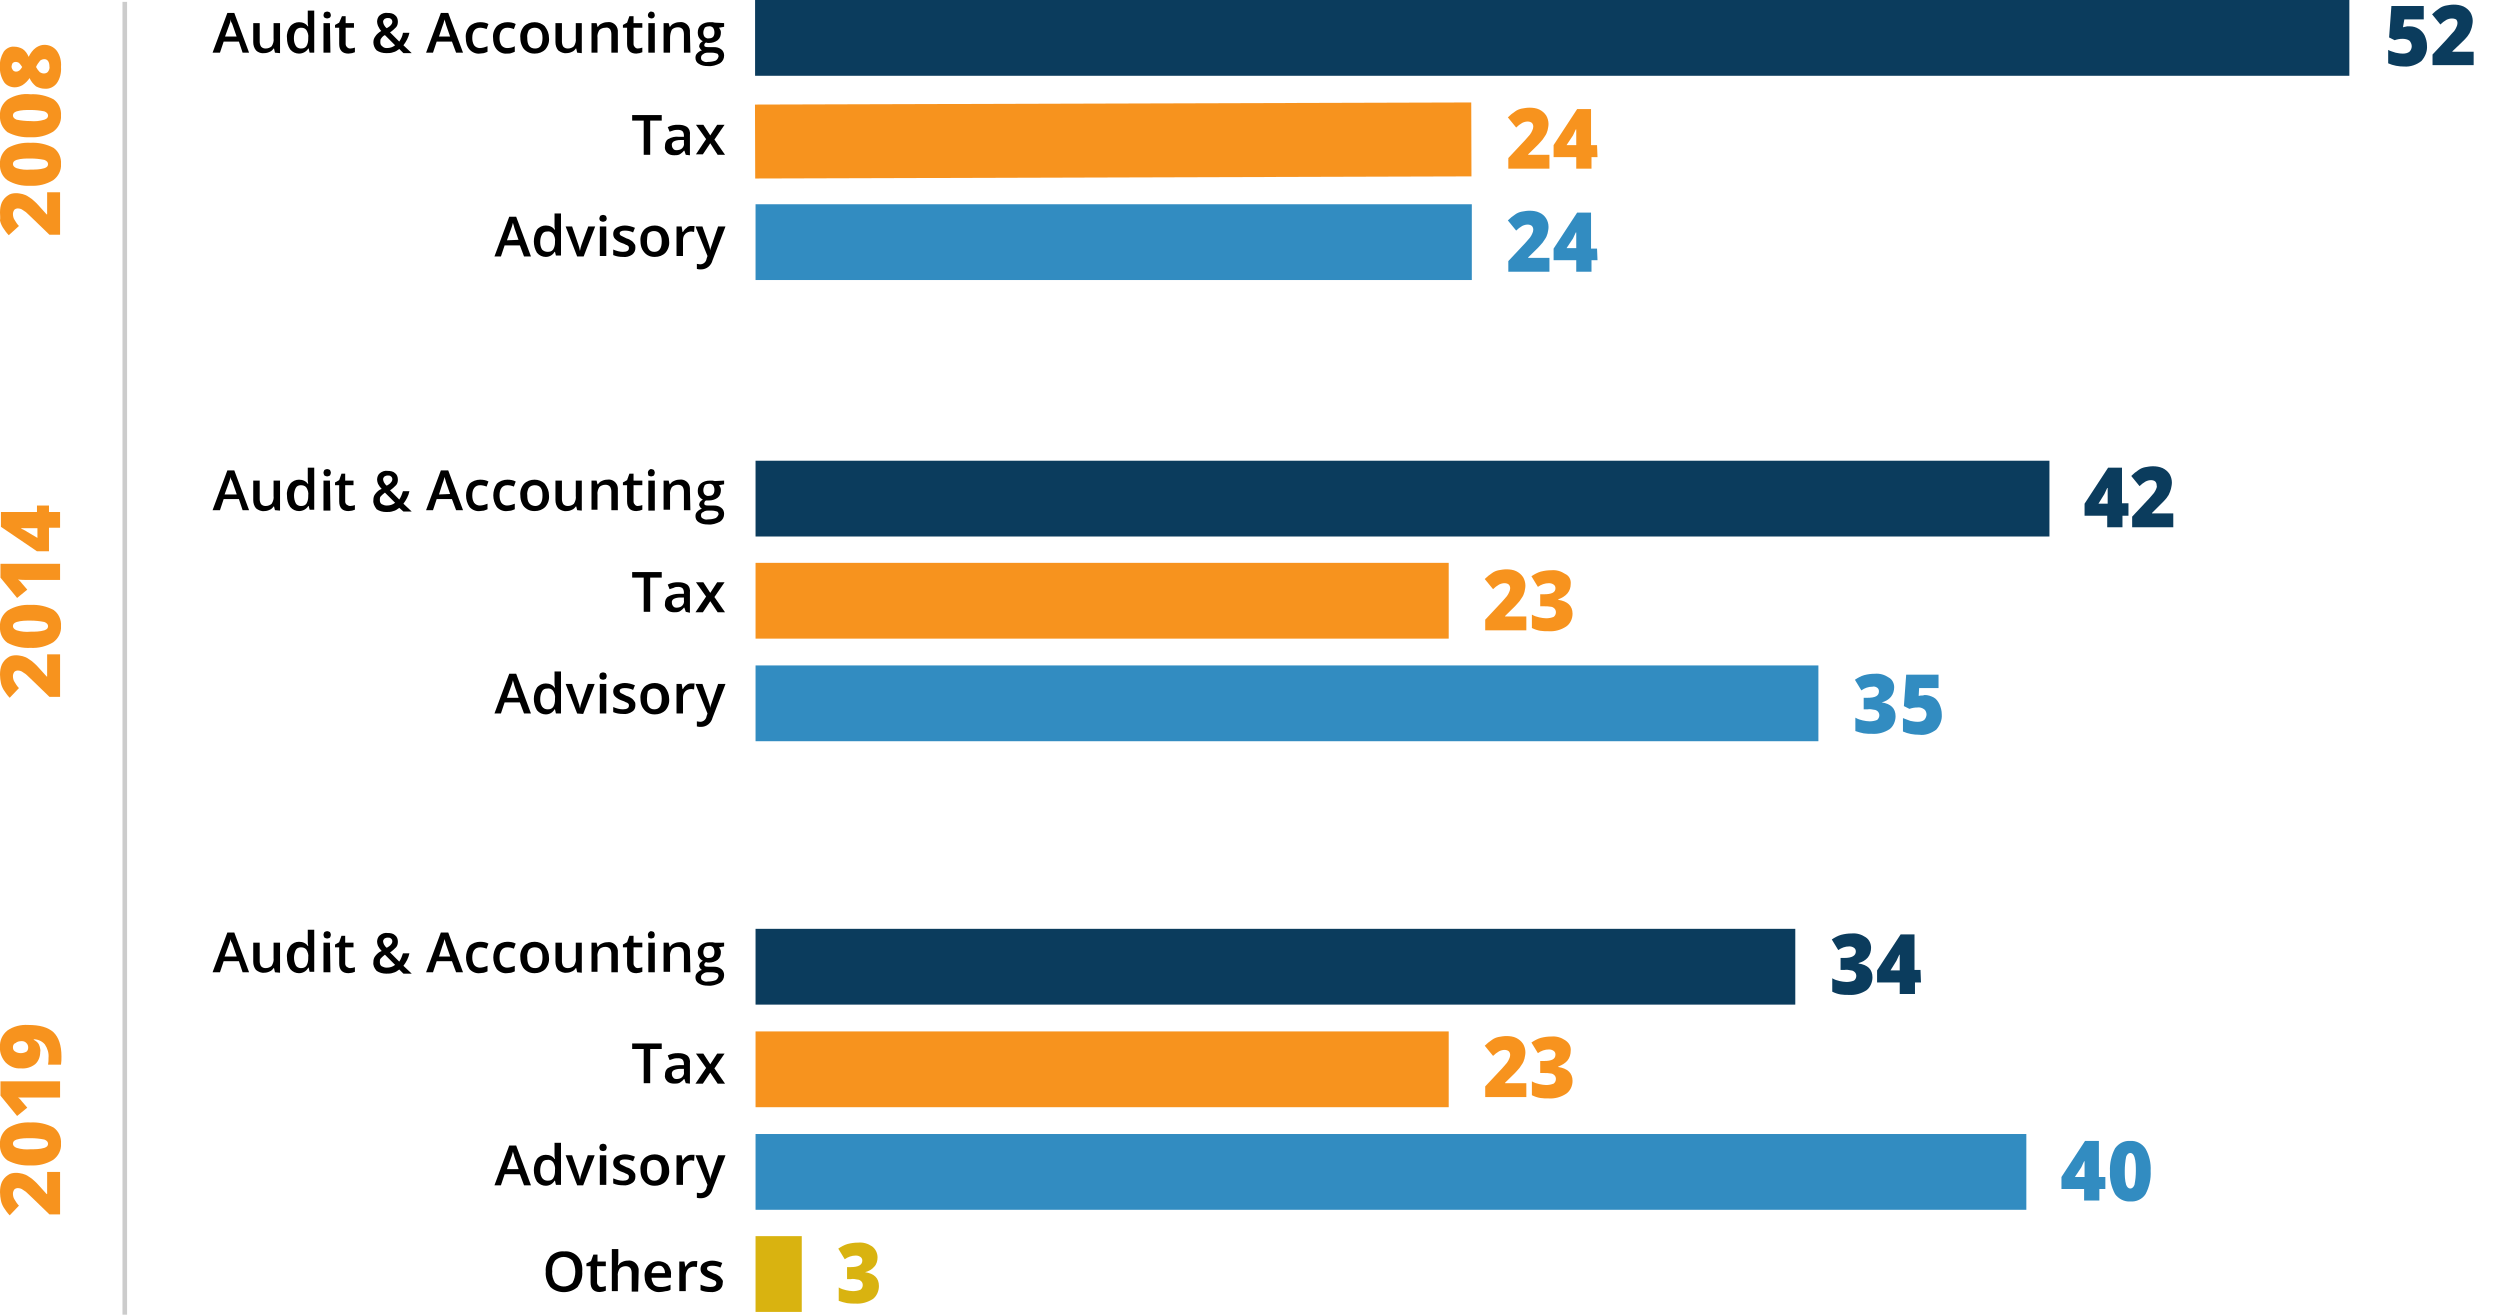 <?xml version="1.0" encoding="utf-8"?>
<!-- Generator: Adobe Illustrator 24.0.2, SVG Export Plug-In . SVG Version: 6.00 Build 0)  -->
<svg xmlns="http://www.w3.org/2000/svg" xmlns:xlink="http://www.w3.org/1999/xlink" version="1.1" id="Layer_1" x="0px" y="0px" viewBox="0 0 541 284.5" style="enable-background:new 0 0 541 284.5;" xml:space="preserve" width="541" height="284.5">
<style type="text/css">
	.st0{fill:#328CC1;}
	.st1{fill:#F7931E;}
	.st2{fill:#0B3C5D;}
	.st3{fill:#D9B310;}
	.st4{fill:none;stroke:#CCCCCC;stroke-miterlimit:10;}
</style>
<title>big4Asset 4</title>
<g id="Layer_2_1_">
	<g id="Layer_3">
		<rect x="163.5" y="44.2" class="st0" width="155" height="16.4"/>
		<rect x="163.5" y="144" class="st0" width="230" height="16.4"/>
		<rect x="163.5" y="245.4" class="st0" width="275" height="16.4"/>
		
			<rect x="163.4" y="22.4" transform="matrix(1 -2.967042e-03 2.967042e-03 1 -8.904894e-02 0.715)" class="st1" width="155" height="16"/>
		<rect x="163.5" y="121.8" class="st1" width="150" height="16.4"/>
		<rect x="163.5" y="223.2" class="st1" width="150" height="16.4"/>
		<rect x="163.4" class="st2" width="345" height="16.4"/>
		<rect x="163.5" y="99.7" class="st2" width="280" height="16.4"/>
		<rect x="163.5" y="201" class="st2" width="225" height="16.4"/>
		<path class="st1" d="M13,41.5v9.3h-2.3l-3.2-3.1c-0.9-0.9-1.6-1.5-1.9-1.8c-0.3-0.2-0.6-0.4-0.9-0.6c-0.2-0.1-0.5-0.2-0.8-0.2    c-0.3,0-0.6,0.1-0.8,0.3c-0.2,0.3-0.3,0.6-0.3,0.9c0,0.4,0.1,0.9,0.3,1.2c0.3,0.5,0.6,1,1,1.4l-2.2,2c-0.5-0.5-0.9-1.1-1.3-1.7    c-0.3-0.5-0.5-1-0.6-1.5C0.1,47.2,0,46.6,0,46c0-0.8,0.1-1.5,0.4-2.2c0.3-0.6,0.7-1.1,1.3-1.5c0.5-0.4,1.2-0.5,1.8-0.5    c0.5,0,0.9,0.1,1.4,0.2c0.4,0.1,0.9,0.3,1.3,0.6c0.5,0.3,0.9,0.6,1.3,1c0.5,0.4,1.3,1.4,2.6,2.8h0.1v-4.8H13z"/>
		<path class="st1" d="M6.6,30.9c1.7-0.1,3.5,0.3,5,1.1c1.1,0.8,1.7,2.1,1.6,3.5c0.1,1.4-0.6,2.7-1.7,3.5c-1.5,0.9-3.2,1.3-4.9,1.2    c-1.8,0.1-3.5-0.3-5-1.2c-1.1-0.8-1.7-2.1-1.6-3.5c-0.1-1.4,0.6-2.7,1.7-3.5C3.2,31.2,4.9,30.8,6.6,30.9z M6.6,36.7c1,0,2,0,3-0.3    c0.6-0.2,0.8-0.5,0.8-0.9s-0.3-0.7-0.8-0.9c-1-0.2-2-0.3-3-0.3c-1,0-2,0-3,0.3c-0.6,0.2-0.8,0.5-0.8,0.9s0.3,0.7,0.8,0.9    C4.6,36.7,5.6,36.8,6.6,36.7z"/>
		<path class="st1" d="M6.6,20.4c1.7-0.1,3.5,0.3,5,1.1c1.1,0.8,1.7,2.1,1.6,3.5c0.1,1.4-0.6,2.7-1.7,3.5c-1.5,0.9-3.2,1.3-4.9,1.2    c-1.7,0.1-3.5-0.3-5-1.1C0.5,27.7-0.1,26.4,0,25c-0.1-1.4,0.6-2.7,1.7-3.5C3.2,20.6,4.9,20.2,6.6,20.4z M6.6,26.2c1,0.1,2,0,3-0.3    c0.6-0.2,0.8-0.5,0.8-0.9s-0.3-0.7-0.8-0.9c-1-0.2-2-0.3-3-0.3c-1,0-2,0-3,0.3C3,24.3,2.8,24.6,2.8,25s0.3,0.7,0.8,0.9    C4.6,26.1,5.6,26.2,6.6,26.2z"/>
		<path class="st1" d="M0,14.4c-0.1-1.1,0.2-2.2,0.8-3.2c0.5-0.7,1.4-1.2,2.3-1.1c0.6,0,1.3,0.2,1.8,0.5c0.6,0.4,1,1,1.3,1.7    c0.4-0.8,0.9-1.5,1.6-2C8.4,9.9,9,9.7,9.6,9.7c1,0,2,0.4,2.7,1.3c0.7,1,1,2.2,0.9,3.5c0.1,1.2-0.2,2.5-0.9,3.5    c-0.6,0.8-1.6,1.3-2.6,1.2c-0.7,0-1.3-0.2-1.9-0.5c-0.6-0.5-1.1-1.1-1.4-1.8c-0.4,0.6-0.9,1.1-1.5,1.5c-0.5,0.3-1.1,0.5-1.7,0.5    c-0.9,0-1.8-0.4-2.3-1.1C0.2,16.7-0.1,15.5,0,14.4z M2.5,14.4c0,0.3,0.1,0.5,0.3,0.8c0.2,0.2,0.4,0.3,0.7,0.3c0.5,0,0.9-0.3,1.3-1    c-0.2-0.3-0.4-0.6-0.7-0.9c-0.2-0.1-0.4-0.2-0.7-0.2c-0.3,0-0.5,0.1-0.7,0.3C2.6,13.9,2.5,14.2,2.5,14.4L2.5,14.4z M9.5,15.9    c0.3,0,0.7-0.1,0.9-0.4c0.2-0.3,0.4-0.7,0.3-1.1c0-1-0.4-1.6-1.1-1.6c-0.3,0-0.6,0.1-0.9,0.3C8.3,13.6,8,14,7.8,14.5    c0.2,0.4,0.5,0.8,0.8,1.1C8.9,15.8,9.2,15.9,9.5,15.9L9.5,15.9z"/>
		<path class="st1" d="M13,141.5v9.3h-2.3l-3.2-3.1c-0.9-0.9-1.6-1.5-1.9-1.8c-0.3-0.2-0.6-0.4-0.9-0.6c-0.2-0.1-0.5-0.2-0.8-0.2    c-0.3,0-0.6,0.1-0.8,0.3c-0.2,0.3-0.3,0.6-0.3,0.9c0,0.4,0.1,0.9,0.3,1.2c0.3,0.5,0.6,1,1,1.4L2.1,151c-0.5-0.5-0.9-1.1-1.3-1.7    c-0.3-0.5-0.5-1-0.6-1.5C0.1,147.3,0,146.6,0,146c0-0.8,0.1-1.5,0.4-2.2c0.3-0.6,0.7-1.1,1.3-1.5c0.5-0.4,1.2-0.5,1.8-0.5    c0.5,0,0.9,0.1,1.4,0.2c0.4,0.1,0.9,0.3,1.3,0.6c0.5,0.3,0.9,0.6,1.3,1c0.5,0.4,1.3,1.4,2.6,2.8h0.1v-4.8H13z"/>
		<path class="st1" d="M6.6,130.9c1.7-0.1,3.5,0.3,5,1.1c1.1,0.8,1.7,2.1,1.6,3.5c0.1,1.4-0.6,2.7-1.7,3.5c-1.5,0.9-3.2,1.3-4.9,1.2    c-1.7,0.1-3.5-0.3-5-1.1c-1.1-0.8-1.7-2.1-1.6-3.5c-0.1-1.4,0.6-2.7,1.7-3.5C3.2,131.2,4.9,130.8,6.6,130.9z M6.6,136.7    c1,0,2,0,3-0.3c0.6-0.2,0.8-0.5,0.8-0.9s-0.3-0.7-0.8-0.9c-1-0.2-2-0.3-3-0.3c-1,0-2,0-3,0.3c-0.6,0.2-0.8,0.5-0.8,0.9    s0.3,0.7,0.8,0.9C4.6,136.7,5.6,136.8,6.6,136.7z"/>
		<path class="st1" d="M13,122v3.5H6.2c-0.8,0-1.6,0-2.3-0.1c0.3,0.2,0.6,0.5,0.8,0.8l1.2,1.4l-2.2,1.8l-3.6-4.4V122H13z"/>
		<path class="st1" d="M10.6,109.4v1.4H13v3.4h-2.4v5.1H8l-7.8-5.3v-3.2H8v-1.4H10.6z M8,114.3H6.5c-0.3,0-0.7,0-1.1,0H4.6v0.1    c0.4,0.2,0.9,0.4,1.3,0.7l2.2,1.3V114.3z"/>
		<path class="st1" d="M13,253.5v9.3h-2.3l-3.2-3.1c-0.9-0.9-1.6-1.5-1.9-1.8c-0.3-0.2-0.6-0.4-0.9-0.6c-0.2-0.1-0.5-0.2-0.8-0.2    c-0.3,0-0.6,0.1-0.8,0.3c-0.2,0.3-0.3,0.6-0.3,0.9c0,0.4,0.1,0.9,0.3,1.2c0.3,0.5,0.6,1,1,1.4L2.1,263c-0.5-0.5-0.9-1.1-1.3-1.7    c-0.3-0.5-0.5-1-0.6-1.5C0.1,259.3,0,258.6,0,258c0-0.8,0.1-1.5,0.4-2.2c0.3-0.6,0.7-1.1,1.3-1.5c0.5-0.4,1.2-0.5,1.8-0.5    c0.5,0,0.9,0.1,1.4,0.2c0.4,0.1,0.9,0.3,1.3,0.6c0.5,0.3,0.9,0.6,1.3,1c0.5,0.4,1.3,1.4,2.6,2.8h0.1v-4.8H13z"/>
		<path class="st1" d="M6.6,242.9c1.7-0.1,3.5,0.3,5,1.1c1.1,0.8,1.7,2.1,1.6,3.5c0.1,1.4-0.6,2.7-1.7,3.5c-1.5,0.9-3.2,1.3-4.9,1.2    c-1.7,0.1-3.5-0.3-5-1.1c-1.1-0.8-1.7-2.1-1.6-3.5c-0.1-1.4,0.6-2.7,1.7-3.5C3.2,243.2,4.9,242.8,6.6,242.9z M6.6,248.7    c1,0,2,0,3-0.3c0.6-0.2,0.8-0.5,0.8-0.9s-0.3-0.7-0.8-0.9c-1-0.2-2-0.3-3-0.3c-1,0-2,0-3,0.3c-0.6,0.2-0.8,0.5-0.8,0.9    s0.3,0.7,0.8,0.9C4.6,248.7,5.6,248.8,6.6,248.7z"/>
		<path class="st1" d="M13,234v3.5H6.2c-0.8,0-1.6,0-2.3,0c0.3,0.2,0.6,0.5,0.8,0.8l1.2,1.4l-2.2,1.8l-3.6-4.4V234H13z"/>
		<path class="st1" d="M6.1,221.8c2.5,0,4.3,0.5,5.5,1.6c1.1,1.1,1.7,2.8,1.7,5.2c0,0.6,0,1.2-0.1,1.8h-2.8c0.1-0.5,0.1-1,0.1-1.5    c0.1-1-0.2-2-0.8-2.9c-0.6-0.7-1.5-1.1-2.4-1.1v0.1c0.3,0.2,0.7,0.4,0.9,0.7c0.2,0.2,0.3,0.5,0.4,0.8c0.1,0.4,0.2,0.8,0.1,1.2    c0,1-0.4,2-1.1,2.6c-0.9,0.7-2,1-3.1,0.9c-1.2,0.1-2.4-0.4-3.3-1.3c-0.8-0.9-1.3-2.1-1.2-3.3c-0.1-1.4,0.5-2.7,1.6-3.6    C2.9,222.1,4.5,221.7,6.1,221.8z M2.8,226.6c0,0.4,0.1,0.7,0.4,0.9c0.4,0.3,0.9,0.4,1.3,0.4c0.4,0,0.8-0.1,1.2-0.3    c0.3-0.2,0.4-0.6,0.4-0.9c0-0.4-0.1-0.7-0.4-1c-0.3-0.3-0.6-0.4-1-0.4c-0.5,0-1,0.1-1.3,0.4C3,225.8,2.8,226.2,2.8,226.6z"/>
		<path d="M52.5,11.4l-0.8-2.4h-3.3l-0.8,2.4H46l3.2-8.6h1.5l3.2,8.6H52.5z M51.2,7.9l-0.8-2.3c-0.1-0.2-0.1-0.4-0.3-0.7    S50,4.2,50,4.1c-0.1,0.5-0.3,1.1-0.5,1.6l-0.8,2.2H51.2z"/>
		<path d="M59.5,11.4l-0.2-0.9h-0.1c-0.2,0.3-0.5,0.6-0.8,0.7c-0.4,0.2-0.8,0.3-1.2,0.3c-0.6,0.1-1.3-0.1-1.8-0.6    c-0.4-0.5-0.6-1.1-0.6-1.8V5h1.4v4c0,0.4,0.1,0.8,0.3,1.1c0.3,0.3,0.6,0.4,1,0.4c0.5,0,1-0.2,1.3-0.5c0.3-0.5,0.5-1.1,0.4-1.7V5    h1.4v6.5L59.5,11.4z"/>
		<path d="M64.7,11.6c-0.7,0-1.4-0.3-1.9-0.9c-0.5-0.7-0.7-1.6-0.7-2.5c-0.1-0.9,0.2-1.8,0.7-2.5c0.5-0.6,1.2-0.9,1.9-0.9    c0.8,0,1.5,0.3,1.9,0.9h0.1c-0.1-0.4-0.1-0.7-0.1-1.1V2.3h1.4v9.1H67l-0.2-0.9h-0.1C66.3,11.2,65.5,11.6,64.7,11.6z M65.1,10.5    c0.5,0,0.9-0.1,1.2-0.5c0.3-0.5,0.4-1,0.4-1.6V8.2c0.1-0.6-0.1-1.2-0.4-1.7C66,6.1,65.6,6,65.1,6c-0.4,0-0.9,0.2-1.1,0.6    c-0.3,0.5-0.4,1.1-0.4,1.7c0,0.6,0.1,1.1,0.4,1.6C64.2,10.3,64.7,10.5,65.1,10.5z"/>
		<path d="M70,3.3c0-0.2,0.1-0.4,0.2-0.6c0.2-0.1,0.4-0.2,0.6-0.2c0.2,0,0.4,0.1,0.6,0.2c0.1,0.2,0.2,0.4,0.2,0.6    c0,0.2-0.1,0.4-0.2,0.5C71.2,3.9,71,4,70.8,4c-0.2,0-0.4-0.1-0.6-0.2C70.1,3.7,70,3.5,70,3.3z M71.5,11.4H70V5h1.4L71.5,11.4z"/>
		<path d="M75.8,10.5c0.3,0,0.7-0.1,1-0.2v1c-0.2,0.1-0.4,0.1-0.6,0.2c-0.2,0-0.5,0.1-0.8,0.1c-1.3,0-2-0.7-2-2.1V6h-0.9V5.4    l0.9-0.5L74,3.5h0.8V5h1.8v1h-1.8v3.5c0,0.3,0.1,0.5,0.3,0.7C75.3,10.4,75.5,10.5,75.8,10.5z"/>
		<path d="M80.8,9.2c0-0.5,0.1-0.9,0.4-1.3C81.5,7.4,82,7,82.5,6.7C82.2,6.4,82,6,81.8,5.6c-0.1-0.3-0.2-0.6-0.2-0.9    c0-0.5,0.2-1.1,0.6-1.4c0.5-0.4,1.1-0.6,1.7-0.5c0.6,0,1.2,0.1,1.6,0.5c0.4,0.3,0.6,0.8,0.6,1.4c0,0.4-0.1,0.9-0.4,1.2    c-0.4,0.4-0.8,0.8-1.3,1.1l2,2c0.4-0.6,0.7-1.2,0.8-1.9h1.4c-0.2,1-0.7,1.9-1.3,2.7l1.8,1.7h-1.8l-0.9-0.9    c-0.4,0.3-0.8,0.6-1.3,0.7c-0.5,0.2-1,0.2-1.5,0.2c-0.8,0-1.5-0.2-2.1-0.6C81.1,10.5,80.8,9.8,80.8,9.2z M83.7,10.4    c0.7,0,1.3-0.2,1.8-0.6l-2.2-2.2C83,7.7,82.7,8,82.5,8.3c-0.2,0.2-0.2,0.5-0.2,0.8c0,0.4,0.1,0.7,0.4,0.9    C83,10.3,83.3,10.4,83.7,10.4z M82.9,4.7c0,0.2,0.1,0.5,0.2,0.7c0.2,0.3,0.3,0.5,0.6,0.7c0.3-0.2,0.7-0.4,0.9-0.7    c0.2-0.2,0.3-0.5,0.3-0.7c0-0.2-0.1-0.5-0.3-0.6c-0.2-0.2-0.4-0.2-0.7-0.2c-0.3,0-0.5,0.1-0.7,0.2C83,4.3,82.9,4.5,82.9,4.7z"/>
		<path d="M98.7,11.4l-0.9-2.4h-3.3l-0.8,2.4h-1.5l3.2-8.6H97l3.2,8.6H98.7z M97.4,7.9l-0.8-2.3c-0.1-0.2-0.1-0.4-0.2-0.7    s-0.2-0.6-0.2-0.7c-0.1,0.5-0.3,1.1-0.5,1.6L95,7.9H97.4z"/>
		<path d="M103.8,11.6c-0.8,0.1-1.7-0.3-2.2-0.9c-0.6-0.7-0.8-1.6-0.8-2.5c-0.1-0.9,0.2-1.8,0.8-2.5c0.6-0.6,1.5-0.9,2.3-0.9    c0.6,0,1.3,0.1,1.8,0.4l-0.4,1.1c-0.5-0.2-1-0.3-1.4-0.3c-1.1,0-1.7,0.8-1.7,2.2c0,0.6,0.1,1.1,0.4,1.6c0.3,0.4,0.8,0.6,1.2,0.6    c0.6,0,1.2-0.2,1.7-0.4v1.2c-0.2,0.1-0.5,0.2-0.8,0.3C104.4,11.5,104.1,11.6,103.8,11.6z"/>
		<path d="M109.7,11.6c-0.8,0.1-1.7-0.3-2.2-0.9c-0.6-0.7-0.8-1.6-0.8-2.5c-0.1-0.9,0.2-1.8,0.8-2.5c0.6-0.6,1.5-0.9,2.3-0.9    c0.6,0,1.3,0.1,1.8,0.4l-0.4,1.1c-0.5-0.2-0.9-0.3-1.4-0.3c-1.1,0-1.7,0.8-1.7,2.2c0,0.6,0.1,1.1,0.4,1.6c0.3,0.4,0.8,0.6,1.2,0.6    c0.6,0,1.2-0.1,1.7-0.4v1.2c-0.2,0.1-0.5,0.2-0.8,0.3C110.4,11.6,110,11.6,109.7,11.6z"/>
		<path d="M118.8,8.2c0.1,0.9-0.2,1.8-0.8,2.5c-0.6,0.6-1.4,0.9-2.3,0.9c-0.6,0-1.1-0.1-1.6-0.4c-0.5-0.3-0.9-0.7-1.1-1.2    c-0.3-0.6-0.4-1.2-0.4-1.8c-0.1-0.9,0.2-1.8,0.8-2.5c0.6-0.6,1.4-0.9,2.3-0.9c0.8,0,1.6,0.3,2.2,0.9    C118.5,6.5,118.8,7.3,118.8,8.2z M114.1,8.2c0,1.5,0.5,2.3,1.7,2.3c1.1,0,1.6-0.8,1.6-2.3S116.8,6,115.7,6c-0.5,0-1,0.2-1.3,0.6    C114.2,7.1,114,7.6,114.1,8.2z"/>
		<path d="M124.9,11.4l-0.2-0.9h-0.1c-0.2,0.3-0.5,0.6-0.8,0.7c-0.4,0.2-0.8,0.3-1.2,0.3c-0.6,0.1-1.3-0.2-1.8-0.6    c-0.4-0.5-0.6-1.1-0.6-1.8V5h1.4v4c0,0.4,0.1,0.8,0.3,1.1c0.3,0.3,0.6,0.4,1,0.4c0.5,0,1-0.2,1.3-0.5c0.3-0.5,0.5-1.1,0.4-1.7V5    h1.3v6.5L124.9,11.4z"/>
		<path d="M133.7,11.4h-1.4v-4c0-0.4-0.1-0.8-0.3-1.1c-0.3-0.3-0.6-0.4-1-0.3c-0.5,0-1,0.2-1.3,0.5c-0.3,0.5-0.5,1.1-0.4,1.7v3.2    H128V5h1.1l0.2,0.8h0.1c0.2-0.3,0.5-0.6,0.8-0.7c0.4-0.2,0.8-0.3,1.2-0.3c1.1-0.2,2.2,0.6,2.3,1.8c0,0.2,0,0.4,0,0.6L133.7,11.4z"/>
		<path d="M138,10.5c0.3,0,0.7-0.1,1-0.2v1c-0.2,0.1-0.4,0.1-0.6,0.2c-0.2,0-0.5,0.1-0.7,0.1c-1.3,0-2-0.7-2-2.1V6h-0.9V5.4l0.9-0.5    l0.5-1.4h0.9V5h1.9v1h-1.9v3.5c0,0.3,0.1,0.5,0.3,0.7C137.5,10.4,137.8,10.5,138,10.5z"/>
		<path d="M140.2,3.3c0-0.4,0.3-0.7,0.6-0.8c0,0,0.1,0,0.1,0c0.2,0,0.4,0.1,0.6,0.2c0.1,0.2,0.2,0.4,0.2,0.6c0,0.2-0.1,0.4-0.2,0.5    C141.4,3.9,141.2,4,141,4c-0.2,0-0.4-0.1-0.6-0.2C140.3,3.7,140.2,3.5,140.2,3.3z M141.7,11.4h-1.4V5h1.4V11.4z"/>
		<path d="M149.4,11.4H148v-4c0-0.4-0.1-0.8-0.3-1.1c-0.3-0.3-0.6-0.4-1-0.4c-0.5,0-1,0.2-1.3,0.5C145.1,7,145,7.6,145,8.2v3.2h-1.4    V5h1.1l0.2,0.8h0.1c0.2-0.3,0.5-0.6,0.8-0.7c0.4-0.2,0.8-0.3,1.2-0.3c1.1-0.2,2.2,0.6,2.3,1.8c0,0.2,0,0.4,0,0.6L149.4,11.4z"/>
		<path d="M156.7,5v0.8L155.6,6c0.1,0.2,0.2,0.3,0.3,0.5c0.1,0.2,0.1,0.4,0.1,0.6c0,0.6-0.2,1.2-0.7,1.6c-0.5,0.4-1.2,0.6-1.9,0.6    c-0.2,0-0.4,0-0.6-0.1c-0.3,0.1-0.4,0.4-0.4,0.6c0,0.1,0.1,0.3,0.2,0.3c0.2,0.1,0.5,0.1,0.8,0.1h1.1c0.6,0,1.1,0.1,1.6,0.5    c0.4,0.3,0.6,0.8,0.6,1.3c0,0.7-0.3,1.3-0.9,1.7c-0.8,0.4-1.7,0.7-2.6,0.6c-0.7,0-1.4-0.1-2-0.5c-0.5-0.3-0.7-0.8-0.7-1.3    c0-0.4,0.1-0.7,0.4-1c0.3-0.3,0.6-0.5,1-0.6c-0.2-0.1-0.3-0.2-0.4-0.4c-0.1-0.2-0.2-0.3-0.2-0.5c0-0.2,0.1-0.4,0.2-0.6    c0.2-0.2,0.4-0.4,0.6-0.5c-0.3-0.1-0.6-0.4-0.8-0.7c-0.2-0.3-0.3-0.7-0.3-1.2c0-0.6,0.2-1.2,0.7-1.6c0.5-0.4,1.2-0.6,1.9-0.6h0.6    l0.5,0.1L156.7,5z M151.7,12.5c0,0.3,0.1,0.6,0.4,0.7c0.3,0.2,0.7,0.3,1.1,0.2c0.6,0,1.2-0.1,1.7-0.3c0.3-0.2,0.5-0.5,0.6-0.9    c0-0.2-0.1-0.5-0.3-0.6c-0.4-0.1-0.7-0.2-1.1-0.2h-1c-0.3,0-0.7,0.1-0.9,0.3C151.8,11.9,151.7,12.2,151.7,12.5L151.7,12.5z     M152.2,7.1c0,0.3,0.1,0.7,0.3,0.9c0.2,0.2,0.6,0.4,0.9,0.3c0.8,0,1.2-0.4,1.2-1.3c0-0.4-0.1-0.7-0.3-1c-0.2-0.2-0.6-0.4-0.9-0.3    c-0.3,0-0.7,0.1-0.9,0.3C152.3,6.4,152.2,6.7,152.2,7.1L152.2,7.1z"/>
		<path d="M140.7,33.5h-1.4v-7.4h-2.5v-1.2h6.4v1.2h-2.5V33.5z"/>
		<path d="M148.4,33.5l-0.3-0.9h-0.1c-0.2,0.3-0.6,0.6-0.9,0.8c-0.4,0.2-0.8,0.2-1.2,0.2c-0.5,0-1.1-0.1-1.5-0.5    c-0.4-0.4-0.6-0.9-0.5-1.5c0-0.6,0.2-1.2,0.7-1.5c0.7-0.4,1.5-0.6,2.3-0.5h1.1v-0.3c0-0.3-0.1-0.7-0.3-0.9    c-0.2-0.2-0.6-0.3-0.9-0.3c-0.3,0-0.7,0-1,0.1c-0.3,0.1-0.6,0.2-0.9,0.3l-0.4-1c0.4-0.2,0.7-0.3,1.1-0.4c0.4-0.1,0.8-0.1,1.2-0.1    c0.7,0,1.3,0.1,1.9,0.5c0.5,0.4,0.7,1.1,0.6,1.7v4.4L148.4,33.5z M146.4,32.5c0.4,0,0.9-0.1,1.2-0.4c0.3-0.3,0.5-0.7,0.4-1.2v-0.6    h-0.8c-0.5,0-1,0.1-1.4,0.3c-0.3,0.2-0.5,0.5-0.4,0.9c0,0.2,0.1,0.5,0.3,0.7C145.8,32.4,146.1,32.5,146.4,32.5L146.4,32.5z"/>
		<path d="M152.8,30.1l-2.2-3.1h1.6l1.5,2.3l1.5-2.3h1.6l-2.2,3.2l2.3,3.3h-1.6l-1.6-2.5l-1.6,2.4h-1.5L152.8,30.1z"/>
		<path d="M113.4,55.5l-0.9-2.4h-3.3l-0.8,2.4H107l3.2-8.6h1.5l3.2,8.6L113.4,55.5z M112.2,51.9l-0.8-2.3c-0.1-0.2-0.1-0.4-0.2-0.7    s-0.2-0.6-0.2-0.7c-0.1,0.5-0.3,1.1-0.5,1.6l-0.8,2.2L112.2,51.9z"/>
		<path d="M118.1,55.6c-0.7,0-1.4-0.3-1.9-0.9c-0.9-1.5-0.9-3.4,0-5c0.5-0.6,1.2-0.9,1.9-0.9c0.8,0,1.5,0.3,1.9,0.9h0.1    c-0.1-0.4-0.1-0.7-0.1-1.1v-2.4h1.4v9.1h-1.1l-0.2-0.8H120C119.6,55.2,118.9,55.6,118.1,55.6z M118.5,54.5c0.5,0,0.9-0.1,1.2-0.5    c0.3-0.5,0.4-1,0.4-1.5v-0.2c0.1-0.6-0.1-1.2-0.4-1.7c-0.3-0.4-0.8-0.6-1.3-0.5c-0.5,0-0.9,0.2-1.1,0.6c-0.3,0.5-0.4,1.1-0.4,1.7    c0,0.6,0.1,1.1,0.4,1.6C117.6,54.3,118,54.5,118.5,54.5z"/>
		<path d="M124.9,55.5l-2.5-6.5h1.4l1.3,3.8c0.2,0.5,0.3,1,0.4,1.5l0,0c0.1-0.5,0.2-1,0.4-1.5l1.4-3.8h1.5l-2.5,6.5L124.9,55.5z"/>
		<path d="M129.7,47.3c0-0.2,0.1-0.4,0.2-0.6c0.2-0.1,0.4-0.2,0.6-0.2c0.2,0,0.4,0.1,0.6,0.2c0.1,0.2,0.2,0.4,0.2,0.6    c0,0.2-0.1,0.4-0.2,0.5c-0.2,0.1-0.4,0.2-0.6,0.2c-0.2,0-0.4-0.1-0.6-0.2C129.8,47.7,129.7,47.5,129.7,47.3z M131.2,55.4h-1.4V49    h1.4V55.4z"/>
		<path d="M137.5,53.6c0,0.6-0.2,1.1-0.7,1.5c-0.6,0.4-1.3,0.6-2,0.5c-0.7,0-1.4-0.1-2.1-0.4V54c0.7,0.3,1.4,0.5,2.1,0.5    c0.9,0,1.3-0.3,1.3-0.8c0-0.1,0-0.3-0.1-0.4c-0.1-0.1-0.3-0.3-0.5-0.3c-0.3-0.2-0.6-0.3-0.9-0.4c-0.6-0.2-1.1-0.5-1.5-0.9    c-0.3-0.3-0.4-0.7-0.4-1.1c0-0.5,0.2-1,0.7-1.3c0.5-0.3,1.2-0.5,1.8-0.5c0.7,0,1.5,0.2,2.2,0.5l-0.4,1c-0.6-0.3-1.2-0.4-1.8-0.4    c-0.7,0-1.1,0.2-1.1,0.6c0,0.2,0.1,0.4,0.3,0.5c0.4,0.2,0.8,0.4,1.2,0.6c0.4,0.1,0.8,0.3,1.2,0.6c0.2,0.2,0.4,0.4,0.5,0.6    C137.5,53,137.5,53.3,137.5,53.6z"/>
		<path d="M144.8,52.2c0.1,0.9-0.2,1.8-0.8,2.5c-0.6,0.6-1.4,0.9-2.3,0.9c-0.6,0-1.1-0.1-1.6-0.4c-0.5-0.3-0.8-0.7-1.1-1.2    c-0.3-0.6-0.4-1.2-0.4-1.8c-0.1-0.9,0.2-1.8,0.8-2.5c0.6-0.6,1.4-0.9,2.3-0.9c0.8,0,1.6,0.3,2.2,0.9    C144.5,50.5,144.8,51.3,144.8,52.2z M140,52.2c0,1.5,0.5,2.3,1.6,2.3c1.1,0,1.6-0.8,1.6-2.3c0-1.5-0.6-2.2-1.7-2.2    c-0.5,0-1,0.2-1.3,0.6C140.1,51,140,51.6,140,52.2L140,52.2z"/>
		<path d="M149.6,48.9c0.2,0,0.5,0,0.7,0l-0.1,1.3c-0.2,0-0.4-0.1-0.6-0.1c-0.5,0-1,0.2-1.3,0.5c-0.4,0.4-0.5,0.9-0.5,1.4v3.4h-1.4    V49h1.1l0.2,1.2h0.1c0.2-0.4,0.5-0.7,0.8-0.9C148.8,49,149.2,48.9,149.6,48.9z"/>
		<path d="M150.5,49h1.5l1.3,3.7c0.2,0.5,0.3,1,0.4,1.5l0,0c0-0.3,0.1-0.5,0.2-0.8c0.1-0.3,0.6-1.8,1.5-4.4h1.6l-2.8,7.3    c-0.3,1.2-1.3,2-2.5,2c-0.3,0-0.6,0-0.9-0.1v-1.1c0.2,0,0.5,0.1,0.7,0.1c0.7,0,1.3-0.5,1.4-1.2l0.2-0.6L150.5,49z"/>
		<path d="M52.5,110.4l-0.8-2.4h-3.3l-0.8,2.4H46l3.2-8.6h1.5l3.2,8.6H52.5z M51.2,106.9l-0.8-2.3c-0.1-0.2-0.1-0.4-0.3-0.7    s-0.2-0.6-0.2-0.7c-0.1,0.5-0.3,1.1-0.5,1.6l-0.8,2.2H51.2z"/>
		<path d="M59.5,110.4l-0.2-0.8h-0.1c-0.2,0.3-0.5,0.6-0.8,0.7c-0.4,0.2-0.8,0.3-1.2,0.3c-0.6,0.1-1.3-0.2-1.8-0.6    c-0.4-0.5-0.6-1.1-0.6-1.8V104h1.4v4c0,0.4,0.1,0.8,0.3,1.1c0.3,0.3,0.6,0.4,1,0.4c0.5,0,1-0.2,1.3-0.5c0.3-0.5,0.5-1.1,0.4-1.7    V104h1.4v6.5L59.5,110.4z"/>
		<path d="M64.7,110.6c-0.7,0-1.4-0.3-1.9-0.9c-0.5-0.7-0.7-1.6-0.7-2.5c-0.1-0.9,0.2-1.8,0.7-2.5c0.5-0.6,1.2-0.9,1.9-0.9    c0.8,0,1.5,0.3,1.9,0.9h0.1c-0.1-0.4-0.1-0.7-0.1-1.1v-2.4h1.4v9.1H67l-0.2-0.8h-0.1C66.3,110.2,65.5,110.6,64.7,110.6z     M65.1,109.5c0.5,0,0.9-0.1,1.2-0.5c0.3-0.5,0.4-1,0.4-1.6v-0.2c0.1-0.6-0.1-1.2-0.4-1.7c-0.3-0.4-0.8-0.5-1.2-0.5    c-0.5,0-0.9,0.2-1.1,0.6c-0.5,1-0.5,2.3,0,3.3C64.2,109.3,64.7,109.5,65.1,109.5z"/>
		<path d="M70,102.3c0-0.2,0.1-0.4,0.2-0.6c0.2-0.1,0.4-0.2,0.6-0.2c0.2,0,0.4,0.1,0.6,0.2c0.1,0.2,0.2,0.4,0.2,0.6    c0,0.2-0.1,0.4-0.2,0.6c-0.2,0.1-0.4,0.2-0.6,0.2c-0.2,0-0.4-0.1-0.6-0.2C70.1,102.7,70,102.5,70,102.3z M71.5,110.5H70V104h1.4    L71.5,110.5z"/>
		<path d="M75.8,109.5c0.3,0,0.7-0.1,1-0.2v1c-0.2,0.1-0.4,0.1-0.6,0.2c-0.2,0-0.5,0.1-0.8,0.1c-1.3,0-2-0.7-2-2.1V105h-0.9v-0.6    l0.9-0.5l0.5-1.4h0.8v1.5h1.8v1h-1.8v3.5c0,0.3,0.1,0.5,0.3,0.7C75.3,109.4,75.5,109.5,75.8,109.5z"/>
		<path d="M80.8,108.2c0-0.5,0.1-0.9,0.4-1.3c0.4-0.5,0.8-0.9,1.4-1.1c-0.3-0.3-0.6-0.7-0.8-1.1c-0.1-0.3-0.2-0.6-0.2-0.9    c0-0.5,0.2-1.1,0.6-1.4c0.5-0.4,1.1-0.6,1.7-0.5c0.6,0,1.2,0.1,1.6,0.5c0.4,0.3,0.6,0.8,0.6,1.4c0,0.4-0.1,0.9-0.4,1.2    c-0.4,0.4-0.8,0.8-1.3,1.1l2,2c0.4-0.6,0.6-1.2,0.8-1.8h1.4c-0.2,1-0.7,1.9-1.3,2.7l1.8,1.7h-1.8l-0.9-0.8    c-0.4,0.3-0.8,0.6-1.3,0.7c-0.5,0.2-1,0.2-1.5,0.2c-0.8,0-1.5-0.2-2.1-0.6C81,109.5,80.7,108.9,80.8,108.2z M83.7,109.4    c0.7,0,1.3-0.2,1.8-0.6l-2.2-2.2c-0.3,0.2-0.6,0.5-0.9,0.8c-0.2,0.2-0.2,0.5-0.2,0.8c0,0.4,0.1,0.7,0.4,0.9    C83,109.3,83.3,109.4,83.7,109.4z M82.9,103.7c0,0.2,0.1,0.5,0.2,0.7c0.2,0.3,0.3,0.5,0.6,0.7c0.3-0.2,0.7-0.4,0.9-0.7    c0.2-0.2,0.3-0.5,0.3-0.7c0-0.2-0.1-0.5-0.3-0.6c-0.2-0.2-0.4-0.2-0.7-0.2c-0.3,0-0.5,0.1-0.7,0.2C83,103.3,82.9,103.5,82.9,103.7    z"/>
		<path d="M98.7,110.4l-0.9-2.4h-3.3l-0.8,2.4h-1.5l3.2-8.6H97l3.2,8.6H98.7z M97.4,106.9l-0.8-2.3c-0.1-0.2-0.1-0.4-0.2-0.7    s-0.2-0.6-0.2-0.7c-0.1,0.5-0.3,1.1-0.5,1.6l-0.7,2.2L97.4,106.9z"/>
		<path d="M103.8,110.6c-0.8,0.1-1.7-0.3-2.2-0.9c-1-1.5-1-3.5,0-5c0.6-0.6,1.5-0.9,2.3-0.9c0.6,0,1.3,0.1,1.8,0.4l-0.4,1.1    c-0.5-0.2-1-0.3-1.4-0.3c-1.1,0-1.7,0.8-1.7,2.2c0,0.6,0.1,1.1,0.4,1.6c0.3,0.4,0.8,0.6,1.2,0.6c0.6,0,1.2-0.2,1.7-0.4v1.2    c-0.2,0.1-0.5,0.2-0.8,0.3C104.4,110.5,104.1,110.6,103.8,110.6z"/>
		<path d="M109.7,110.6c-0.8,0.1-1.7-0.3-2.2-0.9c-1-1.5-1-3.5,0-5c0.6-0.6,1.5-0.9,2.3-0.9c0.6,0,1.3,0.1,1.8,0.4l-0.4,1.1    c-0.5-0.2-0.9-0.3-1.4-0.3c-1.1,0-1.7,0.8-1.7,2.2c0,0.6,0.1,1.1,0.4,1.6c0.3,0.4,0.8,0.6,1.2,0.6c0.6,0,1.2-0.2,1.7-0.4v1.2    c-0.2,0.1-0.5,0.2-0.8,0.3C110.4,110.5,110,110.6,109.7,110.6z"/>
		<path d="M118.8,107.2c0.1,0.9-0.2,1.8-0.8,2.5c-0.6,0.6-1.4,0.9-2.3,0.9c-0.6,0-1.1-0.1-1.6-0.4c-0.5-0.3-0.9-0.7-1.1-1.2    c-0.3-0.6-0.4-1.2-0.4-1.8c-0.1-0.9,0.2-1.8,0.8-2.5c0.6-0.6,1.4-0.9,2.3-0.9c0.8,0,1.6,0.3,2.2,0.9    C118.5,105.5,118.8,106.3,118.8,107.2z M114.1,107.2c0,1.5,0.5,2.2,1.7,2.3c1.1,0,1.6-0.8,1.6-2.3s-0.5-2.2-1.7-2.2    c-0.5,0-1,0.2-1.3,0.6C114.2,106.1,114,106.6,114.1,107.2z"/>
		<path d="M124.9,110.4l-0.2-0.8h-0.1c-0.2,0.3-0.5,0.6-0.8,0.7c-0.4,0.2-0.8,0.3-1.2,0.3c-0.6,0.1-1.3-0.2-1.8-0.6    c-0.4-0.5-0.6-1.1-0.6-1.8V104h1.4v4c0,0.4,0.1,0.8,0.3,1.1c0.3,0.3,0.6,0.4,1,0.4c0.5,0,1-0.2,1.3-0.5c0.3-0.5,0.5-1.1,0.4-1.7    V104h1.3v6.5L124.9,110.4z"/>
		<path d="M133.7,110.4h-1.4v-4c0-0.4-0.1-0.8-0.3-1.1c-0.3-0.3-0.6-0.4-1-0.4c-0.5,0-1,0.2-1.3,0.5c-0.3,0.5-0.5,1.1-0.4,1.7v3.2    H128V104h1.1l0.2,0.8h0.1c0.2-0.3,0.5-0.6,0.8-0.7c0.4-0.2,0.8-0.3,1.2-0.3c1.1-0.2,2.2,0.6,2.3,1.8c0,0.2,0,0.4,0,0.6    L133.7,110.4z"/>
		<path d="M138,109.5c0.3,0,0.7-0.1,1-0.2v1c-0.2,0.1-0.4,0.1-0.6,0.2c-0.2,0-0.5,0.1-0.7,0.1c-1.3,0-2-0.7-2-2.1V105h-0.9v-0.6    l0.9-0.5l0.5-1.4h0.9v1.5h1.9v1h-1.9v3.5c0,0.3,0.1,0.5,0.3,0.7C137.5,109.4,137.8,109.5,138,109.5z"/>
		<path d="M140.2,102.3c0-0.4,0.3-0.7,0.6-0.8c0,0,0.1,0,0.1,0c0.2,0,0.4,0.1,0.6,0.2c0.1,0.2,0.2,0.4,0.2,0.6    c0,0.2-0.1,0.4-0.2,0.6c-0.2,0.1-0.4,0.2-0.6,0.2c-0.2,0-0.4-0.1-0.6-0.2C140.3,102.7,140.2,102.5,140.2,102.3z M141.7,110.5h-1.4    V104h1.4V110.5z"/>
		<path d="M149.4,110.4H148v-4c0-0.4-0.1-0.8-0.3-1.1c-0.3-0.3-0.6-0.4-1-0.4c-0.5,0-1,0.2-1.3,0.5c-0.3,0.5-0.5,1.1-0.4,1.7v3.2    h-1.4V104h1.1l0.2,0.8h0.1c0.2-0.3,0.5-0.6,0.8-0.7c0.4-0.2,0.8-0.3,1.2-0.3c1.1-0.2,2.2,0.6,2.3,1.8c0,0.2,0,0.4,0,0.6    L149.4,110.4z"/>
		<path d="M156.7,104v0.8l-1.1,0.2c0.1,0.2,0.2,0.3,0.3,0.5c0.1,0.2,0.1,0.4,0.1,0.6c0,0.6-0.2,1.2-0.7,1.6    c-0.5,0.4-1.2,0.6-1.9,0.6c-0.2,0-0.4,0-0.6,0c-0.3,0.1-0.4,0.4-0.4,0.7c0,0.1,0.1,0.3,0.2,0.3c0.2,0.1,0.5,0.1,0.8,0.1h1.1    c0.6,0,1.1,0.1,1.6,0.5c0.4,0.3,0.6,0.8,0.6,1.3c0,0.7-0.3,1.3-0.9,1.7c-0.8,0.4-1.7,0.7-2.6,0.6c-0.7,0-1.4-0.1-2-0.5    c-0.5-0.3-0.7-0.8-0.7-1.3c0-0.4,0.1-0.7,0.4-1c0.3-0.3,0.6-0.5,1-0.6c-0.2-0.1-0.3-0.2-0.4-0.4c-0.1-0.2-0.2-0.3-0.2-0.5    c0-0.2,0.1-0.4,0.2-0.6c0.2-0.2,0.4-0.4,0.6-0.5c-0.3-0.1-0.6-0.4-0.8-0.7c-0.2-0.3-0.3-0.7-0.3-1.2c0-0.6,0.2-1.2,0.7-1.6    c0.5-0.4,1.2-0.6,1.9-0.6h0.6l0.5,0.1L156.7,104z M151.7,111.5c0,0.3,0.1,0.6,0.4,0.7c0.3,0.2,0.7,0.3,1.1,0.2    c0.6,0,1.2-0.1,1.7-0.3c0.3-0.2,0.5-0.5,0.6-0.8c0-0.2-0.1-0.5-0.3-0.6c-0.4-0.1-0.7-0.2-1.1-0.2h-1c-0.3,0-0.7,0.1-0.9,0.3    C151.8,110.9,151.7,111.2,151.7,111.5L151.7,111.5z M152.2,106.1c0,0.3,0.1,0.7,0.3,0.9c0.2,0.2,0.6,0.4,0.9,0.3    c0.8,0,1.2-0.4,1.2-1.3c0-0.4-0.1-0.7-0.3-1c-0.2-0.2-0.6-0.4-0.9-0.3c-0.3,0-0.7,0.1-0.9,0.3    C152.3,105.4,152.2,105.7,152.2,106.1L152.2,106.1z"/>
		<path d="M140.7,132.4h-1.4v-7.4h-2.5v-1.2h6.4v1.2h-2.5V132.4z"/>
		<path d="M148.4,132.4l-0.3-0.9h-0.1c-0.2,0.3-0.6,0.6-0.9,0.8c-0.4,0.2-0.8,0.2-1.2,0.2c-0.5,0-1.1-0.1-1.5-0.5    c-0.4-0.4-0.6-0.9-0.5-1.4c0-0.6,0.2-1.2,0.7-1.5c0.7-0.4,1.5-0.6,2.3-0.6h1.1v-0.3c0-0.3-0.1-0.7-0.3-0.9    c-0.2-0.2-0.6-0.3-0.9-0.3c-0.3,0-0.7,0-1,0.2c-0.3,0.1-0.6,0.2-0.9,0.3l-0.4-1c0.4-0.2,0.7-0.3,1.1-0.4c0.4-0.1,0.8-0.1,1.2-0.1    c0.7,0,1.3,0.1,1.9,0.5c0.5,0.4,0.7,1.1,0.6,1.7v4.4L148.4,132.4z M146.4,131.5c0.4,0,0.9-0.1,1.2-0.4c0.3-0.3,0.5-0.7,0.4-1.2    v-0.6h-0.8c-0.5,0-1,0.1-1.4,0.3c-0.3,0.2-0.5,0.5-0.4,0.9c0,0.2,0.1,0.5,0.3,0.7C145.8,131.4,146.1,131.5,146.4,131.5    L146.4,131.5z"/>
		<path d="M152.8,129.1l-2.2-3.1h1.6l1.5,2.3l1.5-2.3h1.6l-2.2,3.2l2.3,3.3h-1.6l-1.6-2.4l-1.6,2.4h-1.6L152.8,129.1z"/>
		<path d="M113.4,154.4l-0.9-2.4h-3.3l-0.8,2.4H107l3.2-8.6h1.5l3.2,8.6H113.4z M112.2,150.9l-0.8-2.3c-0.1-0.2-0.1-0.4-0.2-0.7    s-0.2-0.6-0.2-0.7c-0.1,0.5-0.3,1.1-0.5,1.6l-0.8,2.2H112.2z"/>
		<path d="M118.1,154.6c-0.7,0-1.4-0.3-1.9-0.9c-0.9-1.5-0.9-3.4,0-4.9c0.5-0.6,1.2-0.9,1.9-0.9c0.8,0,1.5,0.3,1.9,0.9h0.1    c-0.1-0.4-0.1-0.7-0.1-1.1v-2.4h1.4v9.1h-1.1l-0.2-0.9H120C119.6,154.2,118.9,154.6,118.1,154.6z M118.5,153.5    c0.5,0,0.9-0.1,1.2-0.5c0.3-0.5,0.4-1,0.4-1.6v-0.2c0.1-0.6-0.1-1.2-0.4-1.7c-0.3-0.4-0.8-0.6-1.3-0.5c-0.5,0-0.9,0.2-1.1,0.6    c-0.3,0.5-0.4,1.1-0.4,1.7c0,0.6,0.1,1.1,0.4,1.6C117.6,153.3,118,153.5,118.5,153.5z"/>
		<path d="M124.9,154.4l-2.5-6.4h1.4l1.3,3.8c0.2,0.5,0.3,1,0.4,1.5l0,0c0.1-0.5,0.2-1,0.4-1.5l1.3-3.8h1.5l-2.5,6.5L124.9,154.4z"/>
		<path d="M129.7,146.3c0-0.2,0.1-0.4,0.2-0.6c0.2-0.1,0.4-0.2,0.6-0.2c0.2,0,0.4,0.1,0.6,0.2c0.1,0.2,0.2,0.4,0.2,0.6    c0,0.2-0.1,0.4-0.2,0.6c-0.2,0.1-0.4,0.2-0.6,0.2c-0.2,0-0.4-0.1-0.6-0.2C129.8,146.7,129.7,146.5,129.7,146.3z M131.2,154.4h-1.4    V148h1.4V154.4z"/>
		<path d="M137.5,152.6c0,0.6-0.2,1.1-0.7,1.4c-0.6,0.4-1.3,0.6-2,0.5c-0.7,0-1.4-0.1-2.1-0.4V153c0.7,0.3,1.4,0.5,2.1,0.5    c0.9,0,1.3-0.3,1.3-0.8c0-0.1,0-0.3-0.1-0.4c-0.1-0.1-0.3-0.3-0.5-0.3c-0.3-0.2-0.6-0.3-0.9-0.4c-0.6-0.2-1.1-0.5-1.5-0.9    c-0.3-0.3-0.4-0.7-0.4-1.1c0-0.5,0.2-1,0.7-1.3c0.5-0.3,1.2-0.5,1.8-0.5c0.7,0,1.5,0.2,2.2,0.5l-0.4,1c-0.6-0.3-1.2-0.4-1.8-0.4    c-0.7,0-1.1,0.2-1.1,0.6c0,0.2,0.1,0.4,0.3,0.5c0.4,0.2,0.8,0.4,1.2,0.6c0.4,0.1,0.8,0.3,1.2,0.6c0.2,0.2,0.4,0.4,0.5,0.6    C137.5,152,137.5,152.3,137.5,152.6z"/>
		<path d="M144.8,151.2c0.1,0.9-0.2,1.8-0.8,2.5c-0.6,0.6-1.4,0.9-2.3,0.9c-0.6,0-1.1-0.1-1.6-0.4c-0.5-0.3-0.8-0.7-1.1-1.2    c-0.3-0.6-0.4-1.2-0.4-1.8c-0.1-0.9,0.2-1.8,0.8-2.5c0.6-0.6,1.4-0.9,2.3-0.9c0.8,0,1.6,0.3,2.2,0.9    C144.5,149.5,144.8,150.3,144.8,151.2z M140,151.2c0,1.5,0.5,2.3,1.6,2.3c1.1,0,1.6-0.8,1.6-2.3c0-1.5-0.6-2.2-1.7-2.2    c-0.5,0-1,0.2-1.3,0.6C140.1,150,140,150.6,140,151.2L140,151.2z"/>
		<path d="M149.6,147.9c0.2,0,0.5,0,0.7,0l-0.1,1.3c-0.2,0-0.4-0.1-0.6-0.1c-0.5,0-1,0.2-1.3,0.5c-0.4,0.4-0.5,0.9-0.5,1.4v3.4h-1.4    V148h1.1l0.2,1.1h0.1c0.2-0.4,0.5-0.7,0.8-0.9C148.8,148,149.2,147.9,149.6,147.9z"/>
		<path d="M150.5,148h1.5l1.3,3.7c0.2,0.5,0.3,1,0.4,1.5l0,0c0-0.3,0.1-0.5,0.2-0.8c0.1-0.3,0.6-1.8,1.5-4.4h1.6l-2.8,7.3    c-0.3,1.2-1.3,2-2.5,2c-0.3,0-0.6,0-0.9-0.1v-1.1c0.2,0,0.5,0.1,0.7,0.1c0.7,0,1.3-0.5,1.4-1.2l0.2-0.6L150.5,148z"/>
		<path d="M52.5,210.4l-0.8-2.4h-3.3l-0.8,2.4H46l3.2-8.6h1.5l3.2,8.6H52.5z M51.2,206.9l-0.8-2.3c-0.1-0.2-0.1-0.4-0.3-0.7    s-0.2-0.6-0.2-0.7c-0.1,0.5-0.3,1.1-0.5,1.6l-0.8,2.2H51.2z"/>
		<path d="M59.5,210.4l-0.2-0.9h-0.1c-0.2,0.3-0.5,0.6-0.8,0.7c-0.4,0.2-0.8,0.3-1.2,0.3c-0.6,0.1-1.3-0.2-1.8-0.6    c-0.4-0.5-0.6-1.1-0.6-1.8V204h1.4v4c0,0.4,0.1,0.8,0.3,1.1c0.3,0.3,0.6,0.4,1,0.4c0.5,0,1-0.2,1.3-0.5c0.3-0.5,0.5-1.1,0.4-1.7    V204h1.4v6.5L59.5,210.4z"/>
		<path d="M64.7,210.6c-0.7,0-1.4-0.3-1.9-0.9c-0.5-0.7-0.7-1.6-0.7-2.5c-0.1-0.9,0.2-1.8,0.7-2.5c0.5-0.6,1.2-0.9,1.9-0.9    c0.8,0,1.5,0.3,1.9,0.9h0.1c-0.1-0.4-0.1-0.7-0.1-1.1v-2.4h1.4v9.1H67l-0.2-0.9h-0.1C66.3,210.2,65.5,210.6,64.7,210.6z     M65.1,209.5c0.5,0,0.9-0.1,1.2-0.5c0.3-0.5,0.4-1,0.4-1.6v-0.2c0.1-0.6-0.1-1.2-0.4-1.7c-0.3-0.4-0.8-0.5-1.2-0.5    c-0.5,0-0.9,0.2-1.1,0.6c-0.5,1-0.5,2.3,0,3.3C64.2,209.3,64.7,209.5,65.1,209.5z"/>
		<path d="M70,202.3c0-0.2,0.1-0.4,0.2-0.6c0.2-0.1,0.4-0.2,0.6-0.2c0.2,0,0.4,0.1,0.6,0.2c0.1,0.2,0.2,0.4,0.2,0.6    c0,0.2-0.1,0.4-0.2,0.6c-0.2,0.1-0.4,0.2-0.6,0.2c-0.2,0-0.4-0.1-0.6-0.2C70.1,202.7,70,202.5,70,202.3z M71.5,210.4H70V204h1.4    L71.5,210.4z"/>
		<path d="M75.8,209.5c0.3,0,0.7-0.1,1-0.2v1c-0.2,0.1-0.4,0.1-0.6,0.2c-0.2,0-0.5,0.1-0.8,0.1c-1.3,0-2-0.7-2-2.1V205h-0.9v-0.6    l0.9-0.5l0.5-1.4h0.8v1.5h1.8v1h-1.8v3.5c0,0.3,0.1,0.5,0.3,0.7C75.3,209.4,75.5,209.5,75.8,209.5z"/>
		<path d="M80.8,208.2c0-0.5,0.1-0.9,0.4-1.3c0.4-0.5,0.8-0.9,1.4-1.1c-0.3-0.3-0.6-0.7-0.8-1.1c-0.1-0.3-0.2-0.6-0.2-0.9    c0-0.5,0.2-1.1,0.6-1.4c0.5-0.4,1.1-0.6,1.7-0.5c0.6,0,1.2,0.1,1.6,0.5c0.4,0.3,0.6,0.8,0.6,1.4c0,0.4-0.1,0.9-0.4,1.2    c-0.4,0.4-0.8,0.8-1.3,1.1l2,2c0.4-0.6,0.6-1.2,0.8-1.8h1.4c-0.2,1-0.7,1.9-1.3,2.7l1.8,1.7h-1.8l-0.9-0.9    c-0.4,0.3-0.8,0.6-1.3,0.7c-0.5,0.2-1,0.2-1.5,0.2c-0.8,0-1.5-0.2-2.1-0.6C81,209.5,80.7,208.9,80.8,208.2z M83.7,209.4    c0.7,0,1.3-0.2,1.8-0.6l-2.2-2.2c-0.3,0.2-0.6,0.5-0.9,0.8c-0.2,0.2-0.2,0.5-0.2,0.8c0,0.4,0.1,0.7,0.4,0.9    C83,209.3,83.3,209.4,83.7,209.4z M82.9,203.7c0,0.2,0.1,0.5,0.2,0.7c0.2,0.3,0.3,0.5,0.6,0.7c0.3-0.2,0.7-0.4,0.9-0.7    c0.2-0.2,0.3-0.5,0.3-0.7c0-0.2-0.1-0.5-0.3-0.6c-0.2-0.2-0.4-0.2-0.7-0.2c-0.3,0-0.5,0.1-0.7,0.2C83,203.3,82.9,203.5,82.9,203.7    z"/>
		<path d="M98.7,210.4l-0.9-2.4h-3.3l-0.8,2.4h-1.5l3.2-8.6H97l3.2,8.6H98.7z M97.4,206.9l-0.8-2.3c-0.1-0.2-0.1-0.4-0.2-0.7    s-0.2-0.6-0.2-0.7c-0.1,0.5-0.3,1.1-0.5,1.6l-0.7,2.2H97.4z"/>
		<path d="M103.8,210.6c-0.8,0.1-1.7-0.3-2.2-0.9c-1-1.5-1-3.5,0-5c0.6-0.6,1.5-0.9,2.3-0.9c0.6,0,1.3,0.1,1.8,0.4l-0.4,1.1    c-0.5-0.2-1-0.3-1.4-0.3c-1.1,0-1.7,0.8-1.7,2.2c0,0.6,0.1,1.1,0.4,1.6c0.3,0.4,0.8,0.6,1.2,0.6c0.6,0,1.2-0.2,1.7-0.4v1.2    c-0.2,0.1-0.5,0.2-0.8,0.3C104.4,210.5,104.1,210.6,103.8,210.6z"/>
		<path d="M109.7,210.6c-0.8,0.1-1.7-0.3-2.2-0.9c-1-1.5-1-3.5,0-5c0.6-0.6,1.5-0.9,2.3-0.9c0.6,0,1.3,0.1,1.8,0.4l-0.4,1.1    c-0.5-0.2-0.9-0.3-1.4-0.3c-1.1,0-1.7,0.8-1.7,2.2c0,0.6,0.1,1.1,0.4,1.6c0.3,0.4,0.8,0.6,1.2,0.6c0.6,0,1.2-0.2,1.7-0.4v1.2    c-0.2,0.1-0.5,0.2-0.8,0.3C110.4,210.5,110,210.6,109.7,210.6z"/>
		<path d="M118.8,207.2c0.1,0.9-0.2,1.8-0.8,2.5c-0.6,0.6-1.4,0.9-2.3,0.9c-0.6,0-1.1-0.1-1.6-0.4c-0.5-0.3-0.9-0.7-1.1-1.2    c-0.3-0.6-0.4-1.2-0.4-1.8c-0.1-0.9,0.2-1.8,0.8-2.5c0.6-0.6,1.4-0.9,2.3-0.9c0.8,0,1.6,0.3,2.2,0.9    C118.5,205.5,118.8,206.3,118.8,207.2z M114.1,207.2c0,1.5,0.5,2.3,1.7,2.3c1.1,0,1.6-0.8,1.6-2.3s-0.5-2.2-1.7-2.2    c-0.5,0-1,0.2-1.3,0.6C114.2,206.1,114,206.6,114.1,207.2z"/>
		<path d="M124.9,210.4l-0.2-0.9h-0.1c-0.2,0.3-0.5,0.6-0.8,0.7c-0.4,0.2-0.8,0.3-1.2,0.3c-0.6,0.1-1.3-0.2-1.8-0.6    c-0.4-0.5-0.6-1.1-0.6-1.8V204h1.4v4c0,0.4,0.1,0.8,0.3,1.1c0.3,0.3,0.6,0.4,1,0.4c0.5,0,1-0.2,1.3-0.5c0.3-0.5,0.5-1.1,0.4-1.7    V204h1.3v6.5L124.9,210.4z"/>
		<path d="M133.7,210.4h-1.4v-4c0-0.4-0.1-0.8-0.3-1.1c-0.3-0.3-0.6-0.4-1-0.4c-0.5,0-1,0.2-1.3,0.5c-0.3,0.5-0.5,1.1-0.4,1.7v3.2    H128V204h1.1l0.2,0.9h0.1c0.2-0.3,0.5-0.6,0.8-0.7c0.4-0.2,0.8-0.3,1.2-0.3c1.1-0.2,2.2,0.6,2.3,1.8c0,0.2,0,0.4,0,0.6    L133.7,210.4z"/>
		<path d="M138,209.5c0.3,0,0.7-0.1,1-0.2v1c-0.2,0.1-0.4,0.1-0.6,0.2c-0.2,0-0.5,0.1-0.7,0.1c-1.3,0-2-0.7-2-2.1V205h-0.9v-0.6    l0.9-0.5l0.5-1.4h0.9v1.5h1.9v1h-1.9v3.5c0,0.3,0.1,0.5,0.3,0.7C137.5,209.4,137.8,209.5,138,209.5z"/>
		<path d="M140.2,202.3c0-0.4,0.3-0.7,0.6-0.8c0,0,0.1,0,0.1,0c0.2,0,0.4,0.1,0.6,0.2c0.1,0.2,0.2,0.4,0.2,0.6    c0,0.2-0.1,0.4-0.2,0.6c-0.2,0.1-0.4,0.2-0.6,0.2c-0.2,0-0.4-0.1-0.6-0.2C140.3,202.7,140.2,202.5,140.2,202.3z M141.7,210.4h-1.4    V204h1.4V210.4z"/>
		<path d="M149.4,210.4H148v-4c0-0.4-0.1-0.8-0.3-1.1c-0.3-0.3-0.6-0.4-1-0.4c-0.5,0-1,0.2-1.3,0.5c-0.3,0.5-0.5,1.1-0.4,1.7v3.2    h-1.4V204h1.1l0.2,0.9h0.1c0.2-0.3,0.5-0.6,0.8-0.7c0.4-0.2,0.8-0.3,1.2-0.3c1.1-0.2,2.2,0.6,2.3,1.8c0,0.2,0,0.4,0,0.6    L149.4,210.4z"/>
		<path d="M156.7,204v0.8l-1.1,0.2c0.1,0.2,0.2,0.3,0.3,0.5c0.1,0.2,0.1,0.4,0.1,0.6c0,0.6-0.2,1.2-0.7,1.6    c-0.5,0.4-1.2,0.6-1.9,0.6c-0.2,0-0.4,0-0.6-0.1c-0.3,0.1-0.4,0.4-0.4,0.6c0,0.1,0.1,0.3,0.2,0.3c0.2,0.1,0.5,0.1,0.8,0.1h1.1    c0.6,0,1.1,0.1,1.6,0.5c0.4,0.3,0.6,0.8,0.6,1.3c0,0.7-0.3,1.3-0.9,1.7c-0.8,0.4-1.7,0.7-2.6,0.6c-0.7,0-1.4-0.1-2-0.5    c-0.5-0.3-0.7-0.8-0.7-1.3c0-0.4,0.1-0.7,0.4-1c0.3-0.3,0.6-0.5,1-0.6c-0.2-0.1-0.3-0.2-0.4-0.4c-0.1-0.2-0.2-0.3-0.2-0.5    c0-0.2,0.1-0.4,0.2-0.6c0.2-0.2,0.4-0.4,0.6-0.5c-0.3-0.1-0.6-0.4-0.8-0.7c-0.2-0.3-0.3-0.7-0.3-1.1c0-0.6,0.2-1.2,0.7-1.6    c0.5-0.4,1.2-0.6,1.9-0.6h0.6l0.5,0.1L156.7,204z M151.7,211.5c0,0.3,0.1,0.6,0.4,0.7c0.3,0.2,0.7,0.3,1.1,0.2    c0.6,0,1.2-0.1,1.7-0.3c0.3-0.2,0.5-0.5,0.6-0.9c0-0.2-0.1-0.5-0.3-0.6c-0.4-0.1-0.7-0.2-1.1-0.2h-1c-0.3,0-0.7,0.1-0.9,0.3    C151.8,210.9,151.7,211.2,151.7,211.5L151.7,211.5z M152.2,206.1c0,0.3,0.1,0.7,0.3,0.9c0.2,0.2,0.6,0.4,0.9,0.3    c0.8,0,1.2-0.4,1.2-1.3c0-0.4-0.1-0.7-0.3-1c-0.2-0.2-0.6-0.4-0.9-0.3c-0.3,0-0.7,0.1-0.9,0.3    C152.3,205.4,152.2,205.7,152.2,206.1L152.2,206.1z"/>
		<path d="M140.7,234.4h-1.4v-7.4h-2.5v-1.2h6.4v1.2h-2.5V234.4z"/>
		<path d="M148.4,234.4l-0.3-0.9h-0.1c-0.2,0.3-0.6,0.6-0.9,0.8c-0.4,0.2-0.8,0.2-1.2,0.2c-0.5,0-1.1-0.1-1.5-0.5    c-0.4-0.4-0.6-0.9-0.5-1.4c0-0.6,0.2-1.2,0.7-1.5c0.7-0.4,1.5-0.6,2.3-0.6h1.1v-0.3c0-0.3-0.1-0.7-0.3-0.9    c-0.2-0.2-0.6-0.3-0.9-0.3c-0.3,0-0.7,0-1,0.1c-0.3,0.1-0.6,0.2-0.9,0.3l-0.4-1c0.4-0.2,0.7-0.3,1.1-0.4c0.4-0.1,0.8-0.1,1.2-0.1    c0.7,0,1.3,0.1,1.9,0.5c0.5,0.4,0.7,1.1,0.6,1.7v4.4L148.4,234.4z M146.4,233.5c0.4,0,0.9-0.1,1.2-0.4c0.3-0.3,0.5-0.7,0.4-1.2    v-0.6h-0.8c-0.5,0-1,0.1-1.4,0.3c-0.3,0.2-0.5,0.5-0.4,0.9c0,0.2,0.1,0.5,0.3,0.7C145.8,233.4,146.1,233.5,146.4,233.5    L146.4,233.5z"/>
		<path d="M152.8,231.1l-2.2-3.1h1.6l1.5,2.3l1.5-2.3h1.6l-2.2,3.2l2.3,3.3h-1.6l-1.6-2.4l-1.6,2.4h-1.6L152.8,231.1z"/>
		<path d="M113.4,256.5l-0.9-2.4h-3.3l-0.8,2.4H107l3.2-8.6h1.5l3.2,8.6H113.4z M112.2,252.9l-0.8-2.3c-0.1-0.2-0.1-0.4-0.2-0.7    s-0.2-0.6-0.2-0.7c-0.1,0.5-0.3,1.1-0.5,1.6l-0.8,2.2H112.2z"/>
		<path d="M118.1,256.6c-0.7,0-1.4-0.3-1.9-0.9c-0.9-1.5-0.9-3.4,0-4.9c0.5-0.6,1.2-0.9,1.9-0.9c0.8,0,1.5,0.3,1.9,0.9h0.1    c-0.1-0.4-0.1-0.7-0.1-1.1v-2.4h1.4v9.1h-1.1l-0.2-0.9H120C119.6,256.2,118.9,256.6,118.1,256.6z M118.5,255.5    c0.5,0,0.9-0.1,1.2-0.5c0.3-0.5,0.4-1,0.4-1.6v-0.2c0.1-0.6-0.1-1.2-0.4-1.7c-0.3-0.4-0.8-0.6-1.3-0.5c-0.5,0-0.9,0.2-1.1,0.6    c-0.3,0.5-0.4,1.1-0.4,1.7c0,0.6,0.1,1.1,0.4,1.6C117.6,255.3,118,255.5,118.5,255.5z"/>
		<path d="M124.9,256.5l-2.5-6.5h1.4l1.3,3.8c0.2,0.5,0.3,1,0.4,1.5l0,0c0.1-0.5,0.2-1,0.4-1.5l1.3-3.8h1.5l-2.5,6.5L124.9,256.5z"/>
		<path d="M129.7,248.3c0-0.2,0.1-0.4,0.2-0.6c0.2-0.1,0.4-0.2,0.6-0.2c0.2,0,0.4,0.1,0.6,0.2c0.1,0.2,0.2,0.4,0.2,0.6    c0,0.2-0.1,0.4-0.2,0.6c-0.2,0.1-0.4,0.2-0.6,0.2c-0.2,0-0.4-0.1-0.6-0.2C129.8,248.7,129.7,248.5,129.7,248.3z M131.2,256.4h-1.4    V250h1.4V256.4z"/>
		<path d="M137.5,254.6c0,0.6-0.2,1.1-0.7,1.4c-0.6,0.4-1.3,0.6-2,0.5c-0.7,0-1.4-0.1-2.1-0.4V255c0.7,0.3,1.4,0.5,2.1,0.5    c0.9,0,1.3-0.3,1.3-0.8c0-0.1,0-0.3-0.1-0.4c-0.1-0.1-0.3-0.3-0.5-0.3c-0.3-0.2-0.6-0.3-0.9-0.4c-0.6-0.2-1.1-0.5-1.5-0.9    c-0.3-0.3-0.4-0.7-0.4-1.1c0-0.5,0.2-1,0.7-1.3c0.5-0.3,1.2-0.5,1.8-0.5c0.7,0,1.5,0.2,2.2,0.5l-0.4,1c-0.6-0.3-1.2-0.4-1.8-0.4    c-0.7,0-1.1,0.2-1.1,0.6c0,0.2,0.1,0.4,0.3,0.5c0.4,0.2,0.8,0.4,1.2,0.6c0.4,0.1,0.8,0.3,1.2,0.6c0.2,0.2,0.4,0.4,0.5,0.6    C137.5,254,137.5,254.3,137.5,254.6z"/>
		<path d="M144.8,253.2c0.1,0.9-0.2,1.8-0.8,2.5c-0.6,0.6-1.4,0.9-2.3,0.9c-0.6,0-1.1-0.1-1.6-0.4c-0.5-0.3-0.8-0.7-1.1-1.2    c-0.3-0.6-0.4-1.2-0.4-1.8c-0.1-0.9,0.2-1.8,0.8-2.5c0.6-0.6,1.4-0.9,2.3-0.9c0.8,0,1.6,0.3,2.2,0.9    C144.5,251.5,144.8,252.3,144.8,253.2z M140,253.2c0,1.5,0.5,2.3,1.6,2.3c1.1,0,1.6-0.8,1.6-2.3c0-1.5-0.6-2.2-1.7-2.2    c-0.5,0-1,0.2-1.3,0.6C140.1,252,140,252.6,140,253.2L140,253.2z"/>
		<path d="M149.6,249.9c0.2,0,0.5,0,0.7,0l-0.1,1.3c-0.2,0-0.4-0.1-0.6-0.1c-0.5,0-1,0.2-1.3,0.5c-0.4,0.4-0.5,0.9-0.5,1.4v3.4h-1.4    V250h1.1l0.2,1.1h0.1c0.2-0.4,0.5-0.7,0.8-0.9C148.8,250,149.2,249.9,149.6,249.9z"/>
		<path d="M150.5,250h1.5l1.3,3.7c0.2,0.5,0.3,1,0.4,1.5l0,0c0-0.3,0.1-0.5,0.2-0.8c0.1-0.3,0.6-1.8,1.5-4.4h1.6l-2.8,7.3    c-0.3,1.2-1.3,2-2.5,2c-0.3,0-0.6,0-0.9-0.1v-1.1c0.2,0,0.5,0.1,0.7,0.1c0.7,0,1.3-0.5,1.4-1.2l0.2-0.6L150.5,250z"/>
		<path class="st2" d="M521.5,5.7c1.4,0,2.6,0.8,3.2,2c0.3,0.7,0.5,1.4,0.5,2.2c0.1,1.2-0.4,2.4-1.2,3.3c-1,0.8-2.4,1.3-3.7,1.2    c-1.2,0-2.4-0.2-3.5-0.7v-2.9c0.5,0.3,1.1,0.4,1.6,0.6c0.5,0.1,1,0.2,1.6,0.2c0.5,0,1-0.1,1.4-0.4c0.3-0.3,0.5-0.7,0.5-1.2    c0-0.4-0.2-0.9-0.5-1.2c-0.4-0.3-1-0.4-1.5-0.4c-0.6,0-1.1,0.1-1.7,0.3l-1.2-0.6l0.5-6.8h7v2.9h-4.2L520,5.9    c0.3-0.1,0.6-0.1,0.9-0.2L521.5,5.7z"/>
		<path class="st2" d="M535.3,14.1h-8.9v-2.3l3-3.2c0.8-0.9,1.4-1.6,1.7-1.9c0.2-0.3,0.4-0.6,0.5-0.9c0.1-0.2,0.2-0.5,0.2-0.8    c0-0.3-0.1-0.6-0.3-0.8C531.3,4.1,531,4,530.6,4c-0.4,0-0.8,0.1-1.2,0.3c-0.5,0.3-0.9,0.6-1.3,1l-1.8-2.2c0.5-0.5,1-0.9,1.6-1.3    c0.4-0.3,0.9-0.5,1.4-0.6c0.6-0.1,1.1-0.2,1.7-0.2c0.7,0,1.4,0.1,2.1,0.4c0.6,0.3,1.1,0.7,1.5,1.3c0.3,0.5,0.5,1.2,0.5,1.8    c0,0.5-0.1,0.9-0.2,1.4c-0.1,0.4-0.3,0.9-0.5,1.3c-0.3,0.5-0.6,0.9-1,1.3c-0.4,0.4-1.3,1.3-2.7,2.6v0.1h4.6L535.3,14.1z"/>
		<path class="st1" d="M335.3,36.5h-8.9v-2.3l3-3.2c0.9-0.9,1.4-1.6,1.7-1.9c0.2-0.3,0.4-0.6,0.5-0.9c0.1-0.2,0.2-0.5,0.2-0.8    c0-0.3-0.1-0.6-0.3-0.8c-0.2-0.2-0.6-0.3-0.9-0.3c-0.4,0-0.8,0.1-1.2,0.3c-0.5,0.3-0.9,0.6-1.3,1l-1.8-2.2c0.5-0.5,1-0.9,1.6-1.3    c0.4-0.3,0.9-0.5,1.4-0.6c0.6-0.1,1.1-0.2,1.7-0.2c0.7,0,1.5,0.1,2.1,0.4c0.6,0.3,1.1,0.7,1.5,1.3c0.3,0.5,0.5,1.2,0.5,1.8    c0,0.5-0.1,0.9-0.2,1.4c-0.1,0.4-0.3,0.9-0.6,1.3c-0.3,0.5-0.6,0.9-1,1.3c-0.4,0.5-1.3,1.3-2.6,2.6v0.1h4.6L335.3,36.5z"/>
		<path class="st1" d="M345.7,34h-1.3v2.5h-3.3V34h-4.9v-2.6l5.1-7.8h3v7.8h1.3L345.7,34z M341.1,31.4v-1.5c0-0.3,0-0.7,0-1.1    s0-0.7,0-0.8H341c-0.2,0.4-0.4,0.9-0.6,1.3l-1.4,2.1L341.1,31.4z"/>
		<path class="st0" d="M335.3,58.8h-8.9v-2.3l3-3.2c0.9-0.9,1.4-1.6,1.7-1.9c0.2-0.3,0.4-0.6,0.5-0.9c0.1-0.2,0.2-0.5,0.2-0.8    c0-0.3-0.1-0.6-0.3-0.8c-0.2-0.2-0.6-0.3-0.9-0.3c-0.4,0-0.8,0.1-1.2,0.3c-0.5,0.3-0.9,0.6-1.3,1l-1.8-2.2c0.5-0.5,1-0.9,1.6-1.3    c0.4-0.3,0.9-0.5,1.4-0.6c0.6-0.1,1.1-0.2,1.7-0.2c0.7,0,1.5,0.1,2.1,0.4c1.2,0.5,2,1.7,2,3.1c0,0.5-0.1,0.9-0.2,1.4    c-0.1,0.4-0.3,0.9-0.6,1.3c-0.3,0.5-0.6,0.9-1,1.3c-0.4,0.5-1.3,1.3-2.6,2.6v0.1h4.6L335.3,58.8z"/>
		<path class="st0" d="M345.7,56.3h-1.3v2.5h-3.3v-2.5h-4.9v-2.5l5.1-7.8h3v7.8h1.3L345.7,56.3z M341.1,53.7v-1.5c0-0.3,0-0.7,0-1.1    c0-0.5,0-0.7,0-0.8H341c-0.2,0.4-0.4,0.9-0.6,1.3l-1.4,2.1H341.1z"/>
		<path class="st2" d="M460.7,111.6h-1.4v2.5h-3.3v-2.5h-4.9v-2.6l5.1-7.8h3v7.7h1.4V111.6z M456.1,109v-1.5c0-0.3,0-0.7,0-1.1    c0-0.2,0-0.5,0-0.8H456c-0.2,0.4-0.4,0.9-0.6,1.3l-1.3,2.1H456.1z"/>
		<path class="st2" d="M470.3,114.1h-8.9v-2.3l3-3.2c0.9-0.9,1.4-1.6,1.7-1.9c0.2-0.3,0.4-0.6,0.5-0.9c0.1-0.2,0.2-0.5,0.1-0.8    c0-0.3-0.1-0.6-0.3-0.8c-0.2-0.2-0.6-0.3-0.9-0.3c-0.4,0-0.8,0.1-1.2,0.3c-0.5,0.3-0.9,0.6-1.3,1l-1.8-2.2c0.5-0.5,1-0.9,1.6-1.3    c0.4-0.3,0.9-0.5,1.4-0.6c0.6-0.1,1.1-0.2,1.7-0.2c0.7,0,1.4,0.1,2.1,0.4c0.6,0.3,1.1,0.7,1.5,1.3c0.3,0.5,0.5,1.2,0.5,1.8    c0,0.5-0.1,0.9-0.2,1.4c-0.1,0.4-0.3,0.9-0.5,1.3c-0.3,0.5-0.6,0.9-1,1.3c-0.4,0.4-1.3,1.3-2.6,2.6v0.1h4.6L470.3,114.1z"/>
		<path class="st1" d="M330.3,136.4h-8.9v-2.3l3-3.2c0.9-0.9,1.4-1.6,1.7-1.9c0.2-0.3,0.4-0.6,0.5-0.9c0.1-0.2,0.2-0.5,0.2-0.8    c0-0.3-0.1-0.6-0.3-0.8c-0.2-0.2-0.6-0.3-0.9-0.3c-0.4,0-0.8,0.1-1.2,0.3c-0.5,0.3-0.9,0.6-1.3,1l-1.8-2.2c0.5-0.5,1-0.9,1.6-1.3    c0.4-0.3,0.9-0.5,1.4-0.6c0.6-0.1,1.1-0.2,1.7-0.2c0.7,0,1.5,0.1,2.1,0.4c0.6,0.3,1.1,0.7,1.5,1.3c0.3,0.5,0.5,1.2,0.5,1.8    c0,0.5-0.1,0.9-0.2,1.4c-0.1,0.4-0.3,0.9-0.6,1.3c-0.3,0.5-0.6,0.9-1,1.3c-0.4,0.5-1.3,1.3-2.6,2.6v0.1h4.6L330.3,136.4z"/>
		<path class="st1" d="M339.9,126.4c0,0.7-0.2,1.4-0.7,2c-0.5,0.6-1.2,1-2,1.3v0.1c2,0.3,3.1,1.3,3.1,3c0,1.1-0.5,2.2-1.4,2.8    c-1.1,0.7-2.4,1.1-3.8,1c-0.6,0-1.2,0-1.8-0.1c-0.6-0.1-1.2-0.3-1.8-0.6v-2.9c0.5,0.3,1.1,0.5,1.6,0.6c0.5,0.1,1,0.2,1.5,0.2    c0.5,0,1.1-0.1,1.6-0.3c0.3-0.2,0.5-0.6,0.5-1c0-0.3-0.1-0.6-0.3-0.8c-0.2-0.2-0.5-0.4-0.8-0.4c-0.5-0.1-1-0.1-1.5-0.1h-0.8v-2.6    h0.8c1.7,0,2.5-0.4,2.5-1.3c0-0.3-0.1-0.6-0.4-0.8c-0.3-0.2-0.6-0.3-1-0.3c-0.9,0-1.7,0.3-2.4,0.8l-1.4-2.3c0.6-0.4,1.3-0.8,2-1    c0.8-0.2,1.5-0.3,2.3-0.3c1.1-0.1,2.1,0.2,3,0.8C339.6,124.6,340,125.5,339.9,126.4z"/>
		<path class="st0" d="M409.9,148.7c0,0.7-0.2,1.5-0.7,2.1c-0.5,0.6-1.2,1-2,1.2l0,0c2,0.3,3,1.3,3,3c0,1.1-0.5,2.2-1.3,2.8    c-1.1,0.7-2.4,1.1-3.8,1c-0.6,0-1.2,0-1.8-0.1c-0.6-0.1-1.2-0.3-1.8-0.5v-2.9c0.5,0.3,1.1,0.5,1.6,0.6c0.5,0.1,1,0.2,1.5,0.2    c0.5,0,1.1-0.1,1.6-0.3c0.5-0.4,0.7-1.2,0.2-1.8c-0.2-0.2-0.5-0.4-0.8-0.4c-0.5-0.1-1-0.2-1.5-0.1h-0.8v-2.5h0.8    c1.7,0,2.5-0.4,2.5-1.4c0-0.3-0.1-0.6-0.4-0.8c-0.3-0.2-0.7-0.3-1-0.2c-0.9,0-1.7,0.3-2.4,0.8l-1.4-2.3c0.6-0.4,1.3-0.8,2-1    c0.8-0.2,1.5-0.3,2.3-0.3c1.1-0.1,2.1,0.2,3,0.8C409.5,147,409.9,147.9,409.9,148.7z"/>
		<path class="st0" d="M416.5,150.4c0.7,0,1.3,0.2,1.9,0.5c0.6,0.3,1,0.9,1.3,1.5c0.3,0.7,0.5,1.4,0.5,2.2c0.1,1.2-0.4,2.4-1.2,3.3    c-1.1,0.8-2.4,1.3-3.7,1.1c-1.2,0-2.4-0.2-3.5-0.7v-2.9c0.5,0.2,1.1,0.4,1.6,0.6c0.5,0.1,1,0.2,1.6,0.2c0.5,0,1-0.1,1.4-0.4    c0.3-0.3,0.5-0.8,0.5-1.2c0-0.4-0.2-0.9-0.5-1.1c-0.4-0.3-1-0.5-1.5-0.4c-0.6,0-1.1,0.1-1.7,0.3l-1.2-0.6l0.5-6.8h7v2.9h-4.2    l-0.1,1.7c0.3-0.1,0.6-0.1,0.9-0.1L416.5,150.4z"/>
		<path class="st2" d="M404.9,205.1c0,0.7-0.2,1.5-0.7,2.1c-0.5,0.6-1.2,1-2,1.2v0.1c2,0.3,3,1.3,3,3c0,1.1-0.5,2.2-1.3,2.8    c-1.1,0.7-2.4,1.1-3.8,1c-0.6,0-1.2,0-1.8-0.1c-0.6-0.1-1.2-0.3-1.8-0.6v-2.9c0.5,0.3,1.1,0.5,1.6,0.6c0.5,0.1,1,0.2,1.5,0.2    c0.5,0,1.1-0.1,1.6-0.3c0.3-0.2,0.5-0.6,0.5-1c0-0.3-0.1-0.6-0.3-0.8c-0.2-0.2-0.5-0.4-0.8-0.4c-0.5-0.1-1-0.2-1.5-0.1h-0.8v-2.6    h0.8c1.7,0,2.5-0.5,2.5-1.4c0-0.3-0.1-0.6-0.4-0.8c-0.3-0.2-0.6-0.3-1-0.3c-0.9,0-1.7,0.3-2.4,0.8l-1.4-2.3c0.6-0.4,1.3-0.8,2-1    c0.8-0.2,1.5-0.3,2.3-0.3c1.1-0.1,2.1,0.2,3,0.8C404.5,203.3,404.9,204.2,404.9,205.1z"/>
		<path class="st2" d="M415.7,212.6h-1.3v2.5h-3.3v-2.5h-4.9v-2.6l5.1-7.8h3v7.7h1.3L415.7,212.6z M411.1,210v-1.5    c0-0.3,0-0.7,0-1.1c0-0.5,0-0.7,0-0.8H411c-0.2,0.4-0.4,0.9-0.6,1.3l-1.3,2.1H411.1z"/>
		<path class="st1" d="M330.3,237.4h-8.9v-2.3l3-3.2c0.9-0.9,1.4-1.6,1.7-1.9c0.2-0.3,0.4-0.6,0.5-0.9c0.1-0.2,0.2-0.5,0.2-0.8    c0-0.3-0.1-0.6-0.3-0.8c-0.2-0.2-0.6-0.3-0.9-0.3c-0.4,0-0.8,0.1-1.2,0.3c-0.5,0.3-0.9,0.6-1.3,1l-1.8-2.2c0.5-0.5,1-0.9,1.6-1.3    c0.4-0.3,0.9-0.5,1.4-0.6c0.6-0.1,1.1-0.2,1.7-0.2c0.7,0,1.5,0.1,2.1,0.4c0.6,0.3,1.1,0.7,1.5,1.3c0.3,0.5,0.5,1.2,0.5,1.8    c0,0.5-0.1,0.9-0.2,1.4c-0.1,0.4-0.3,0.9-0.6,1.3c-0.3,0.5-0.6,0.9-1,1.3c-0.4,0.5-1.3,1.3-2.6,2.6v0.1h4.6L330.3,237.4z"/>
		<path class="st1" d="M339.9,227.4c0,0.7-0.2,1.5-0.7,2.1c-0.5,0.6-1.2,1-2,1.3v0.1c2,0.3,3.1,1.3,3.1,3c0,1.1-0.5,2.2-1.4,2.8    c-1.1,0.7-2.4,1.1-3.8,1c-0.6,0-1.2,0-1.8-0.1c-0.6-0.1-1.2-0.3-1.8-0.6V234c0.5,0.3,1.1,0.5,1.6,0.6c0.5,0.1,1,0.2,1.5,0.2    c0.5,0,1.1-0.1,1.6-0.3c0.3-0.2,0.5-0.6,0.5-1c0-0.3-0.1-0.6-0.3-0.8c-0.2-0.2-0.5-0.4-0.8-0.4c-0.5-0.1-1-0.1-1.5-0.1h-0.8v-2.6    h0.8c1.7,0,2.5-0.4,2.5-1.4c0-0.3-0.1-0.6-0.4-0.8c-0.3-0.2-0.6-0.3-1-0.3c-0.9,0-1.7,0.3-2.4,0.8l-1.4-2.3c0.6-0.4,1.3-0.8,2-1    c0.8-0.2,1.5-0.3,2.3-0.3c1.1-0.1,2.1,0.2,3,0.8C339.6,225.7,340,226.5,339.9,227.4z"/>
		<path class="st0" d="M455.7,257.3h-1.4v2.5h-3.3v-2.5h-4.9v-2.6l5.1-7.8h3v7.8h1.4V257.3z M451.1,254.7v-1.5c0-0.3,0-0.7,0-1.1    c0-0.5,0-0.7,0-0.8H451c-0.2,0.4-0.4,0.9-0.6,1.3l-1.4,2.1H451.1z"/>
		<path class="st0" d="M465.4,253.4c0.1,1.7-0.3,3.5-1.1,5c-0.7,1.1-2,1.7-3.3,1.6c-1.3,0.1-2.6-0.6-3.3-1.6    c-0.8-1.5-1.2-3.2-1.1-4.9c-0.1-1.7,0.3-3.5,1.1-5c0.8-1.1,2-1.7,3.3-1.6c1.3-0.1,2.6,0.6,3.3,1.7    C465.1,250,465.5,251.7,465.4,253.4z M459.8,253.4c0,1,0,2,0.3,3c0.2,0.5,0.5,0.8,0.9,0.8c0.4,0,0.7-0.3,0.9-0.8    c0.2-1,0.3-2,0.3-3c0-1,0-2-0.3-3c-0.2-0.6-0.5-0.9-0.9-0.9s-0.7,0.3-0.9,0.8C459.9,251.3,459.8,252.4,459.8,253.4L459.8,253.4z"/>
		<rect x="163.5" y="267.5" class="st3" width="10" height="16.4"/>
		<path d="M126,275.2c0.1,1.2-0.3,2.3-1,3.3c-1.7,1.5-4.3,1.5-5.9,0c-0.7-0.9-1.1-2.1-1-3.3c-0.1-1.2,0.3-2.3,1-3.3    c0.8-0.8,1.9-1.2,3-1.1c1.1-0.1,2.2,0.3,3,1.2C125.8,272.8,126.1,274,126,275.2z M119.5,275.2c-0.1,0.8,0.2,1.7,0.6,2.4    c1,1,2.6,1.1,3.7,0.1c0,0,0.1-0.1,0.1-0.1c0.8-1.5,0.8-3.3,0-4.8c-0.5-0.5-1.2-0.8-1.9-0.8c-0.7,0-1.4,0.3-1.9,0.8    C119.6,273.5,119.4,274.3,119.5,275.2L119.5,275.2z"/>
		<path d="M130.1,278.5c0.3,0,0.7-0.1,1-0.2v1c-0.2,0.1-0.4,0.1-0.6,0.2c-0.2,0-0.5,0.1-0.7,0.1c-1.3,0-2-0.7-2-2.1V274h-0.9v-0.6    l1-0.5l0.5-1.4h0.9v1.5h1.8v1h-1.9v3.5c0,0.3,0.1,0.5,0.3,0.7C129.6,278.4,129.8,278.5,130.1,278.5z"/>
		<path d="M138.1,279.5h-1.4v-4c0-0.4-0.1-0.8-0.3-1.1c-0.3-0.3-0.6-0.4-1-0.4c-0.5,0-1,0.2-1.3,0.5c-0.3,0.5-0.5,1.1-0.4,1.7v3.2    h-1.3v-9.1h1.4v2.3c0,0.4,0,0.8-0.1,1.2h0.1c0.2-0.3,0.5-0.6,0.8-0.7c0.4-0.2,0.8-0.3,1.2-0.3c1.1-0.2,2.2,0.6,2.4,1.8    c0,0.2,0,0.4,0,0.6L138.1,279.5z"/>
		<path d="M142.8,279.6c-0.9,0.1-1.7-0.3-2.4-0.9c-0.6-0.7-0.9-1.5-0.9-2.4c-0.1-0.9,0.2-1.8,0.8-2.5c1.1-1.1,3-1.2,4.2-0.1    c0.5,0.6,0.8,1.4,0.7,2.1v0.7H141c0,0.5,0.2,1,0.5,1.5c0.4,0.4,0.9,0.5,1.4,0.5c0.4,0,0.7,0,1.1-0.1c0.4-0.1,0.7-0.2,1.1-0.4v1.1    c-0.3,0.2-0.7,0.3-1,0.3C143.6,279.5,143.2,279.6,142.8,279.6z M142.6,273.9c-0.4,0-0.8,0.1-1.1,0.4c-0.3,0.3-0.5,0.8-0.5,1.2h2.9    c0-0.4-0.1-0.9-0.4-1.2C143.3,274,143,273.9,142.6,273.9z"/>
		<path d="M150.2,272.9c0.2,0,0.5,0,0.7,0l-0.1,1.3c-0.2,0-0.4-0.1-0.6-0.1c-0.5,0-1,0.2-1.3,0.5c-0.3,0.4-0.5,0.9-0.5,1.4v3.4h-1.4    V273h1.1l0.2,1.1h0.1c0.2-0.4,0.5-0.7,0.8-0.9C149.4,273,149.8,272.9,150.2,272.9z"/>
		<path d="M156.4,277.6c0,0.6-0.2,1.1-0.7,1.5c-0.6,0.4-1.3,0.6-2,0.5c-0.7,0-1.4-0.1-2.1-0.4V278c0.7,0.3,1.4,0.5,2.1,0.5    c0.9,0,1.3-0.3,1.3-0.8c0-0.1,0-0.3-0.1-0.4c-0.1-0.1-0.3-0.3-0.5-0.3c-0.3-0.2-0.6-0.3-0.9-0.4c-0.6-0.2-1.1-0.5-1.5-0.9    c-0.3-0.3-0.4-0.7-0.4-1.1c0-0.5,0.2-1,0.7-1.3c0.5-0.3,1.2-0.5,1.8-0.5c0.7,0,1.5,0.2,2.2,0.5l-0.4,1c-0.6-0.3-1.2-0.4-1.8-0.4    c-0.7,0-1.1,0.2-1.1,0.6c0,0.2,0.1,0.4,0.3,0.5c0.4,0.2,0.8,0.4,1.2,0.6c0.4,0.1,0.8,0.3,1.2,0.6c0.2,0.2,0.4,0.4,0.5,0.6    C156.4,277,156.5,277.3,156.4,277.6z"/>
		<path class="st3" d="M189.9,272.1c0,0.7-0.2,1.5-0.7,2c-0.5,0.6-1.2,1-2,1.2l0,0c2,0.3,3,1.3,3,3c0,1.1-0.5,2.2-1.3,2.8    c-1.1,0.7-2.4,1.1-3.8,1c-0.6,0-1.2,0-1.8-0.1c-0.6-0.1-1.2-0.3-1.8-0.5v-2.9c0.5,0.3,1.1,0.5,1.6,0.6c0.5,0.1,1,0.2,1.5,0.2    c0.5,0,1.1-0.1,1.6-0.3c0.3-0.2,0.5-0.6,0.5-1c0-0.3-0.1-0.6-0.3-0.8c-0.2-0.2-0.5-0.4-0.8-0.4c-0.5-0.1-1-0.2-1.5-0.1h-0.8v-2.6    h0.8c1.7,0,2.5-0.5,2.5-1.4c0-0.3-0.1-0.6-0.4-0.8c-0.3-0.2-0.6-0.3-1-0.3c-0.9,0-1.7,0.3-2.4,0.8l-1.4-2.3c0.6-0.4,1.3-0.8,2-1    c0.8-0.2,1.5-0.3,2.3-0.3c1.1-0.1,2.1,0.2,3,0.8C189.5,270.3,189.9,271.2,189.9,272.1z"/>
		<line class="st4" x1="27" y1="0.4" x2="27" y2="284.5"/>
	</g>
</g>
</svg>
